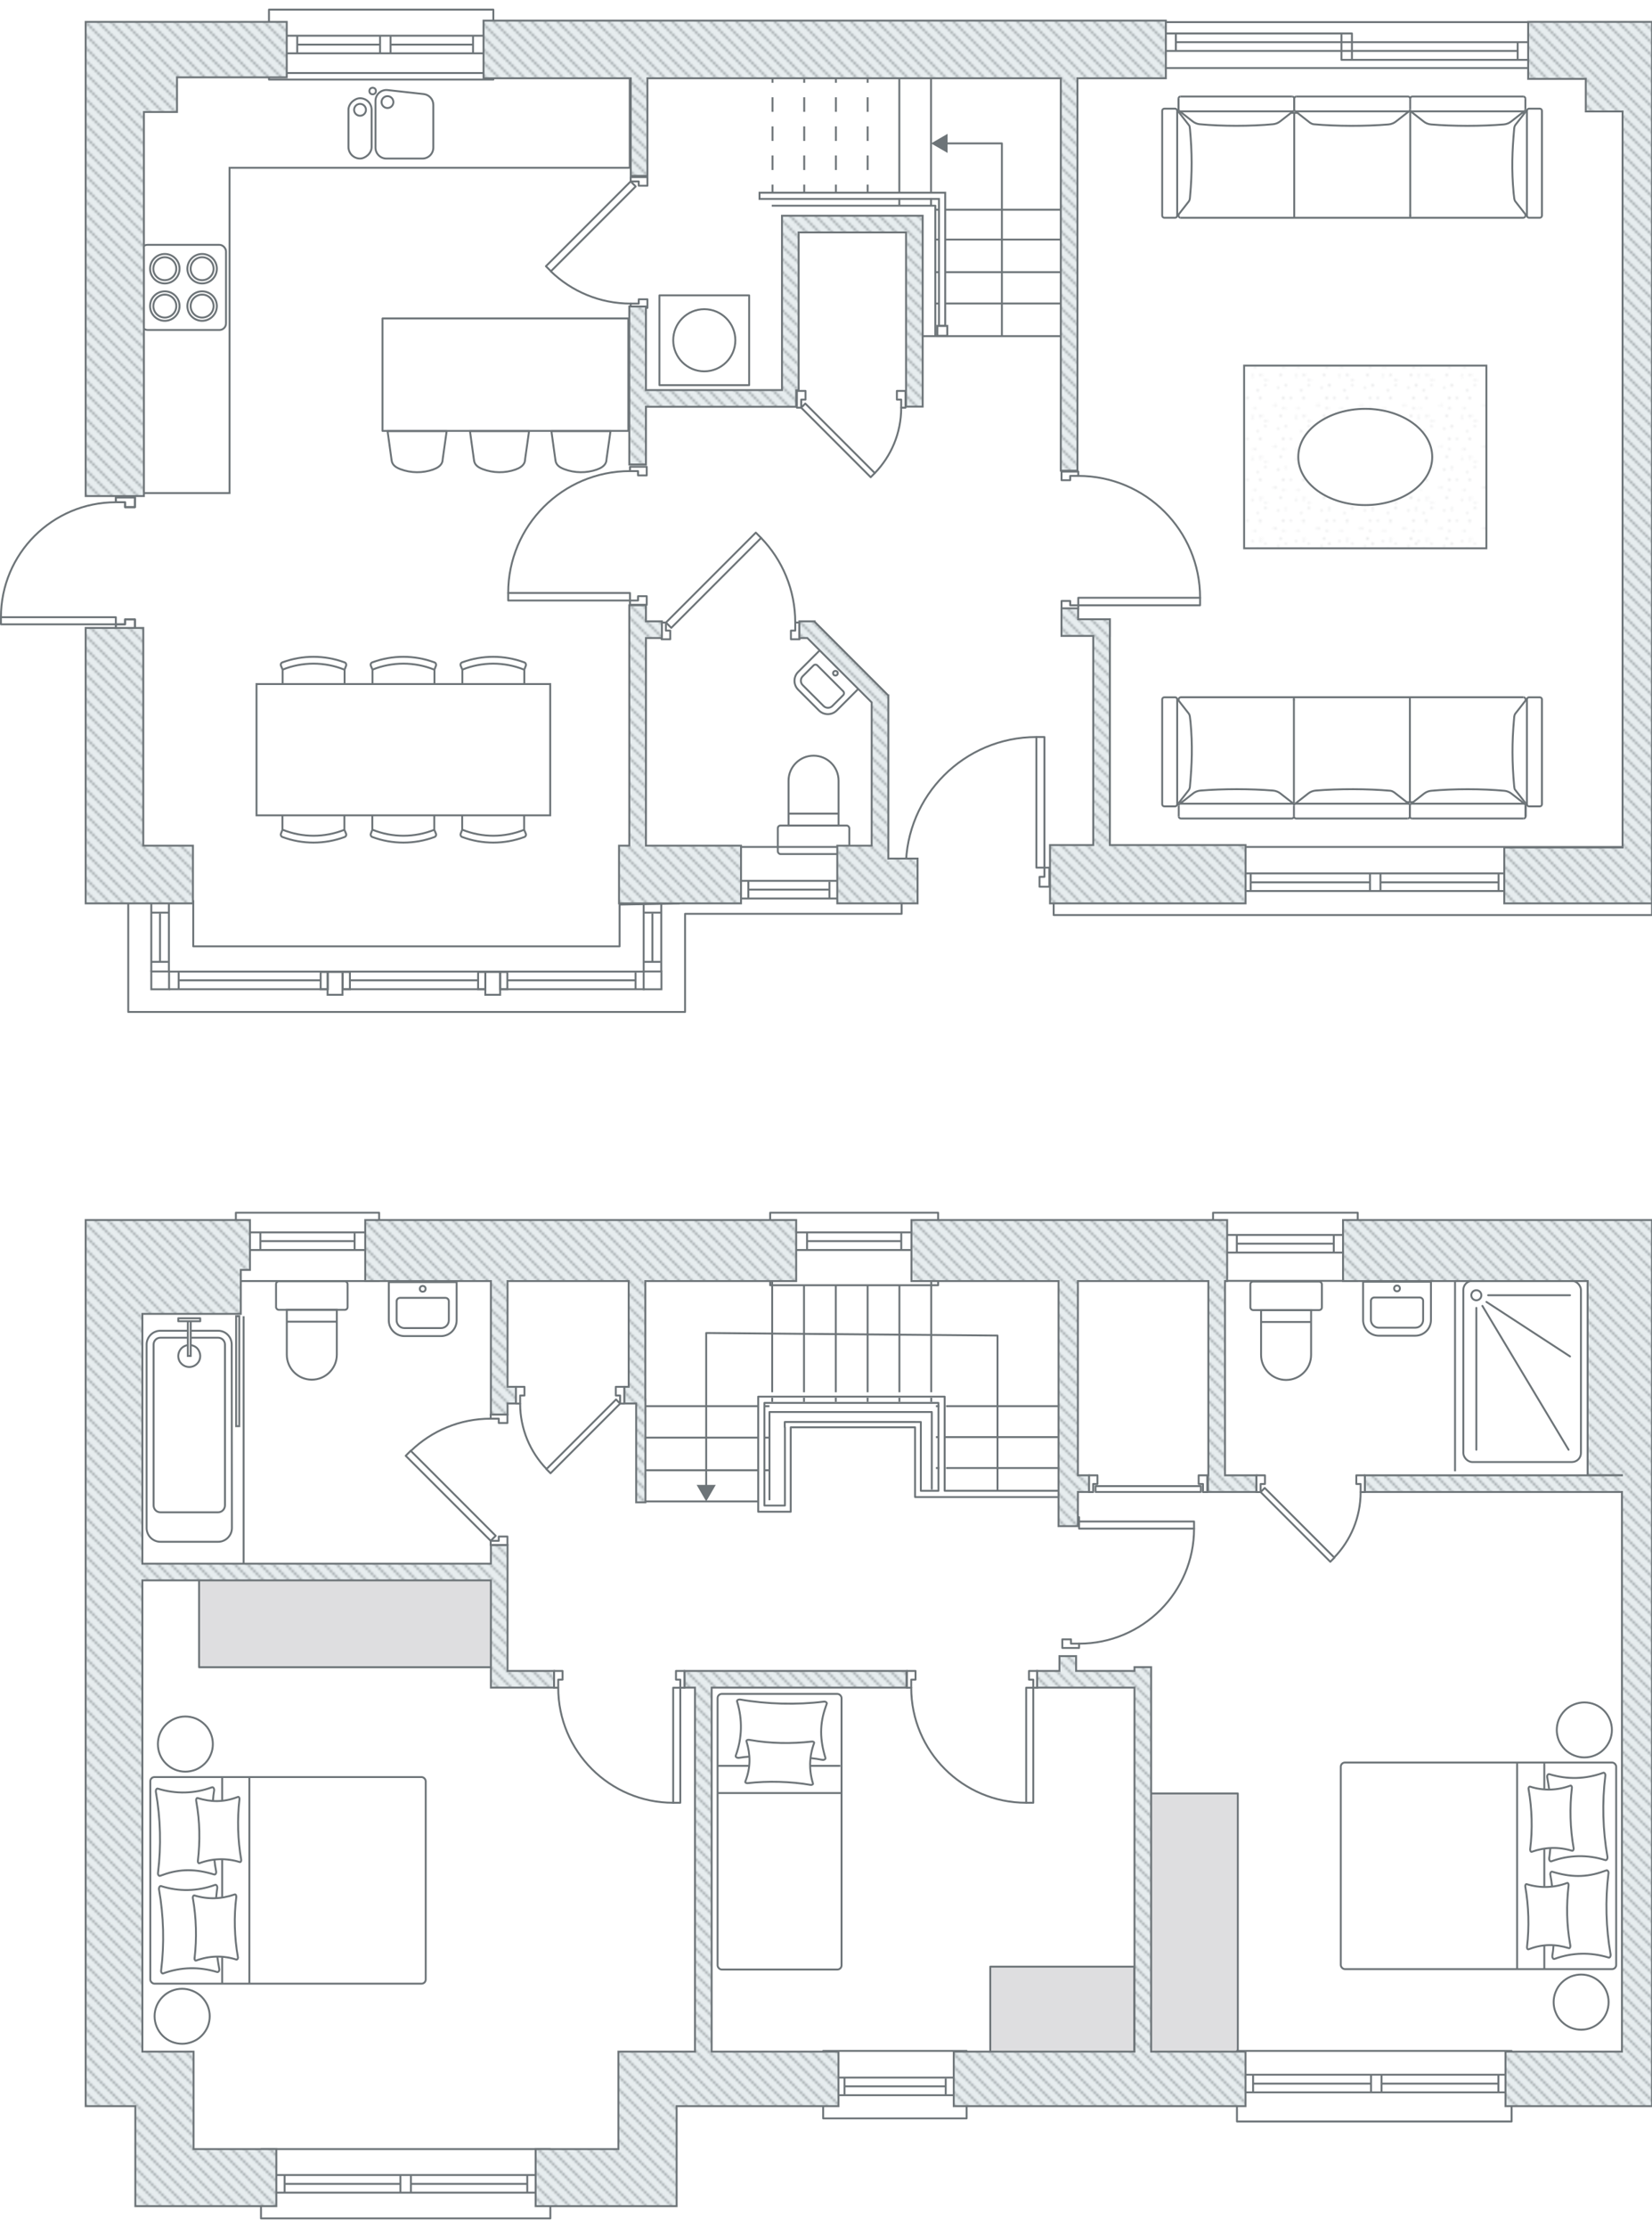 <?xml version="1.0" encoding="UTF-8"?>
<svg xmlns="http://www.w3.org/2000/svg" xmlns:xlink="http://www.w3.org/1999/xlink" viewBox="0 0 646.74 871.4">
  <defs>
    <style>.cls-1,.cls-2,.cls-3,.cls-4,.cls-5,.cls-6,.cls-7,.cls-8{fill:none;}.cls-2{stroke-linejoin:bevel;stroke-width:.45px;}.cls-2,.cls-3,.cls-9,.cls-4,.cls-5,.cls-6,.cls-7,.cls-8,.cls-10,.cls-11,.cls-12{stroke:#6d7478;}.cls-3,.cls-9,.cls-4,.cls-5,.cls-6,.cls-7,.cls-8,.cls-10,.cls-11,.cls-12{stroke-width:.75px;}.cls-3,.cls-9,.cls-4,.cls-6,.cls-8,.cls-12{stroke-linejoin:round;}.cls-3,.cls-12{stroke-linecap:round;}.cls-13{fill:#e8eef0;}.cls-14{fill:#6d7478;}.cls-9{fill:#dedee0;}.cls-5,.cls-7,.cls-10,.cls-11{stroke-miterlimit:10;}.cls-6{stroke-dasharray:0 2.78;}.cls-7{fill-rule:evenodd;}.cls-8{stroke-dasharray:0 0 5.69 5.69;}.cls-10{fill:url(#New_Pattern_Swatch_2);}.cls-11{fill:url(#New_Pattern_Swatch_5);}.cls-12{fill:#fff;}</style>
    <pattern id="New_Pattern_Swatch_5" x="0" y="0" width="77.44" height="81.51" patternTransform="translate(-16829.1 -99.82) rotate(90)" patternUnits="userSpaceOnUse" viewBox="0 0 77.44 81.51">
      <rect class="cls-1" x="0" width="77.44" height="81.51"></rect>
      <line class="cls-2" x1="12.88" y1="81.17" x2="12.98" y2="81.35"></line>
      <line class="cls-2" x1="2.16" y1="79.3" x2="2.34" y2="79.49"></line>
      <line class="cls-2" x1="14.47" y1="75.95" x2="14.65" y2="76.13"></line>
      <line class="cls-2" x1=".2" y1="76.04" x2=".29" y2="76.23"></line>
      <line class="cls-2" x1="5.52" y1="78.93" x2="5.7" y2="78.65"></line>
      <line class="cls-2" x1="12.7" y1="78.18" x2="12.79" y2="77.9"></line>
      <line class="cls-2" x1="9.34" y1="80.89" x2="9.43" y2="80.98"></line>
      <line class="cls-2" x1="12.88" y1="64.2" x2="12.98" y2="64.38"></line>
      <line class="cls-2" x1="1.13" y1="71.19" x2="1.23" y2="71.38"></line>
      <line class="cls-2" x1="5.14" y1="66.34" x2="5.24" y2="66.53"></line>
      <line class="cls-2" x1="9.43" y1="69.04" x2="9.53" y2="69.23"></line>
      <line class="cls-2" x1="2.16" y1="62.24" x2="2.34" y2="62.42"></line>
      <line class="cls-2" x1="14.47" y1="58.97" x2="14.65" y2="59.16"></line>
      <line class="cls-2" x1=".2" y1="59.07" x2=".29" y2="59.25"></line>
      <line class="cls-2" x1=".67" y1="68.39" x2=".76" y2="68.11"></line>
      <line class="cls-2" x1="5.52" y1="61.96" x2="5.7" y2="61.68"></line>
      <line class="cls-2" x1="12.42" y1="70.35" x2="12.51" y2="70.63"></line>
      <line class="cls-2" x1="5.24" y1="69.6" x2="5.42" y2="69.32"></line>
      <line class="cls-2" x1="8.03" y1="73.06" x2="8.13" y2="72.87"></line>
      <line class="cls-2" x1="12.7" y1="61.21" x2="12.79" y2="60.93"></line>
      <line class="cls-2" x1="9.34" y1="63.82" x2="9.43" y2="64.01"></line>
      <line class="cls-2" x1="12.88" y1="47.22" x2="12.98" y2="47.41"></line>
      <line class="cls-2" x1="1.13" y1="54.12" x2="1.23" y2="54.31"></line>
      <line class="cls-2" x1="5.14" y1="49.37" x2="5.24" y2="49.55"></line>
      <line class="cls-2" x1="9.43" y1="51.98" x2="9.53" y2="52.16"></line>
      <line class="cls-2" x1="2.16" y1="45.26" x2="2.34" y2="45.45"></line>
      <line class="cls-2" x1="14.47" y1="42" x2="14.65" y2="42.18"></line>
      <line class="cls-2" x1=".2" y1="42.09" x2=".29" y2="42.28"></line>
      <line class="cls-2" x1=".67" y1="51.32" x2=".76" y2="51.14"></line>
      <line class="cls-2" x1="5.52" y1="44.98" x2="5.7" y2="44.7"></line>
      <line class="cls-2" x1="12.42" y1="53.38" x2="12.51" y2="53.66"></line>
      <line class="cls-2" x1="5.24" y1="52.63" x2="5.42" y2="52.35"></line>
      <line class="cls-2" x1="8.03" y1="56.08" x2="8.13" y2="55.8"></line>
      <line class="cls-2" x1="12.7" y1="44.24" x2="12.79" y2="43.96"></line>
      <line class="cls-2" x1="9.34" y1="46.85" x2="9.43" y2="47.03"></line>
      <line class="cls-2" x1="12.88" y1="30.25" x2="12.98" y2="30.43"></line>
      <line class="cls-2" x1="1.13" y1="37.15" x2="1.23" y2="37.34"></line>
      <line class="cls-2" x1="5.14" y1="32.39" x2="5.24" y2="32.58"></line>
      <line class="cls-2" x1="9.43" y1="35" x2="9.53" y2="35.19"></line>
      <line class="cls-2" x1="2.16" y1="28.29" x2="2.34" y2="28.48"></line>
      <line class="cls-2" x1="14.47" y1="25.03" x2="14.65" y2="25.21"></line>
      <line class="cls-2" x1=".2" y1="25.12" x2=".29" y2="25.3"></line>
      <line class="cls-2" x1=".67" y1="34.35" x2=".76" y2="34.07"></line>
      <line class="cls-2" x1="5.52" y1="27.92" x2="5.7" y2="27.64"></line>
      <line class="cls-2" x1="12.42" y1="36.4" x2="12.51" y2="36.68"></line>
      <line class="cls-2" x1="5.24" y1="35.66" x2="5.42" y2="35.38"></line>
      <line class="cls-2" x1="8.03" y1="39.11" x2="8.13" y2="38.83"></line>
      <line class="cls-2" x1="12.7" y1="27.26" x2="12.79" y2="26.98"></line>
      <line class="cls-2" x1="9.34" y1="29.87" x2="9.43" y2="30.06"></line>
      <line class="cls-2" x1="12.88" y1="13.18" x2="12.98" y2="13.37"></line>
      <line class="cls-2" x1="1.13" y1="20.18" x2="1.23" y2="20.36"></line>
      <line class="cls-2" x1="5.14" y1="15.33" x2="5.24" y2="15.51"></line>
      <line class="cls-2" x1="9.43" y1="18.03" x2="9.53" y2="18.22"></line>
      <line class="cls-2" x1="2.16" y1="11.32" x2="2.34" y2="11.5"></line>
      <line class="cls-2" x1="14.47" y1="8.05" x2="14.65" y2="8.24"></line>
      <line class="cls-2" x1=".2" y1="8.14" x2=".29" y2="8.33"></line>
      <line class="cls-2" x1=".67" y1="17.38" x2=".76" y2="17.1"></line>
      <line class="cls-2" x1="5.52" y1="10.94" x2="5.7" y2="10.66"></line>
      <line class="cls-2" x1="12.42" y1="19.43" x2="12.51" y2="19.71"></line>
      <line class="cls-2" x1="5.24" y1="18.59" x2="5.42" y2="18.4"></line>
      <line class="cls-2" x1="8.03" y1="22.13" x2="8.13" y2="21.85"></line>
      <line class="cls-2" x1="12.7" y1="10.29" x2="12.79" y2="10.01"></line>
      <line class="cls-2" x1="9.34" y1="12.9" x2="9.43" y2="13.09"></line>
      <line class="cls-2" x1="1.13" y1="3.2" x2="1.23" y2="3.39"></line>
      <line class="cls-2" x1="9.43" y1="1.06" x2="9.53" y2="1.24"></line>
      <line class="cls-2" x1=".67" y1=".4" x2=".76" y2=".12"></line>
      <line class="cls-2" x1="12.42" y1="2.36" x2="12.51" y2="2.64"></line>
      <line class="cls-2" x1="5.24" y1="1.62" x2="5.42" y2="1.34"></line>
      <line class="cls-2" x1="8.03" y1="5.16" x2="8.13" y2="4.88"></line>
      <line class="cls-2" x1="28.92" y1="81.17" x2="29.11" y2="81.35"></line>
      <line class="cls-2" x1="18.2" y1="79.3" x2="18.39" y2="79.49"></line>
      <line class="cls-2" x1="30.51" y1="75.95" x2="30.7" y2="76.13"></line>
      <line class="cls-2" x1="16.24" y1="76.04" x2="16.33" y2="76.23"></line>
      <line class="cls-2" x1="21.65" y1="78.93" x2="21.74" y2="78.65"></line>
      <line class="cls-2" x1="28.74" y1="78.18" x2="28.92" y2="77.9"></line>
      <line class="cls-2" x1="25.38" y1="80.89" x2="25.47" y2="80.98"></line>
      <line class="cls-2" x1="28.92" y1="64.2" x2="29.11" y2="64.38"></line>
      <line class="cls-2" x1="17.17" y1="71.19" x2="17.27" y2="71.38"></line>
      <line class="cls-2" x1="21.18" y1="66.34" x2="21.37" y2="66.53"></line>
      <line class="cls-2" x1="25.47" y1="69.04" x2="25.66" y2="69.23"></line>
      <line class="cls-2" x1="18.2" y1="62.24" x2="18.39" y2="62.42"></line>
      <line class="cls-2" x1="30.51" y1="58.97" x2="30.7" y2="59.16"></line>
      <line class="cls-2" x1="16.24" y1="59.07" x2="16.33" y2="59.25"></line>
      <line class="cls-2" x1="16.71" y1="68.39" x2="16.89" y2="68.11"></line>
      <line class="cls-2" x1="21.65" y1="61.96" x2="21.74" y2="61.68"></line>
      <line class="cls-2" x1="28.46" y1="70.35" x2="28.55" y2="70.63"></line>
      <line class="cls-2" x1="21.28" y1="69.6" x2="21.46" y2="69.32"></line>
      <line class="cls-2" x1="24.08" y1="73.06" x2="24.17" y2="72.87"></line>
      <line class="cls-2" x1="28.74" y1="61.21" x2="28.92" y2="60.93"></line>
      <line class="cls-2" x1="25.38" y1="63.82" x2="25.47" y2="64.01"></line>
      <line class="cls-2" x1="28.92" y1="47.22" x2="29.11" y2="47.41"></line>
      <line class="cls-2" x1="17.17" y1="54.12" x2="17.27" y2="54.31"></line>
      <line class="cls-2" x1="21.18" y1="49.37" x2="21.37" y2="49.55"></line>
      <line class="cls-2" x1="25.47" y1="51.98" x2="25.66" y2="52.16"></line>
      <line class="cls-2" x1="18.2" y1="45.26" x2="18.39" y2="45.45"></line>
      <line class="cls-2" x1="30.51" y1="42" x2="30.7" y2="42.18"></line>
      <line class="cls-2" x1="16.24" y1="42.09" x2="16.33" y2="42.28"></line>
      <line class="cls-2" x1="16.71" y1="51.32" x2="16.89" y2="51.14"></line>
      <line class="cls-2" x1="21.65" y1="44.98" x2="21.74" y2="44.7"></line>
      <line class="cls-2" x1="28.46" y1="53.38" x2="28.55" y2="53.66"></line>
      <line class="cls-2" x1="21.28" y1="52.63" x2="21.46" y2="52.35"></line>
      <line class="cls-2" x1="24.08" y1="56.08" x2="24.17" y2="55.8"></line>
      <line class="cls-2" x1="28.74" y1="44.24" x2="28.92" y2="43.96"></line>
      <line class="cls-2" x1="25.38" y1="46.85" x2="25.47" y2="47.03"></line>
      <line class="cls-2" x1="28.92" y1="30.25" x2="29.11" y2="30.43"></line>
      <line class="cls-2" x1="17.17" y1="37.15" x2="17.27" y2="37.34"></line>
      <line class="cls-2" x1="21.18" y1="32.39" x2="21.37" y2="32.58"></line>
      <line class="cls-2" x1="25.47" y1="35" x2="25.66" y2="35.19"></line>
      <line class="cls-2" x1="18.2" y1="28.29" x2="18.39" y2="28.48"></line>
      <line class="cls-2" x1="30.51" y1="25.03" x2="30.7" y2="25.21"></line>
      <line class="cls-2" x1="16.24" y1="25.12" x2="16.33" y2="25.3"></line>
      <line class="cls-2" x1="16.71" y1="34.35" x2="16.89" y2="34.07"></line>
      <line class="cls-2" x1="21.65" y1="27.92" x2="21.74" y2="27.64"></line>
      <line class="cls-2" x1="28.46" y1="36.4" x2="28.55" y2="36.68"></line>
      <line class="cls-2" x1="21.28" y1="35.66" x2="21.46" y2="35.38"></line>
      <line class="cls-2" x1="24.08" y1="39.11" x2="24.17" y2="38.83"></line>
      <line class="cls-2" x1="28.74" y1="27.26" x2="28.92" y2="26.98"></line>
      <line class="cls-2" x1="25.38" y1="29.87" x2="25.47" y2="30.06"></line>
      <line class="cls-2" x1="28.92" y1="13.18" x2="29.11" y2="13.37"></line>
      <line class="cls-2" x1="17.17" y1="20.18" x2="17.27" y2="20.36"></line>
      <line class="cls-2" x1="21.18" y1="15.33" x2="21.37" y2="15.51"></line>
      <line class="cls-2" x1="25.47" y1="18.03" x2="25.66" y2="18.22"></line>
      <line class="cls-2" x1="18.2" y1="11.32" x2="18.39" y2="11.5"></line>
      <line class="cls-2" x1="30.51" y1="8.05" x2="30.7" y2="8.24"></line>
      <line class="cls-2" x1="16.24" y1="8.14" x2="16.33" y2="8.33"></line>
      <line class="cls-2" x1="16.71" y1="17.38" x2="16.89" y2="17.1"></line>
      <line class="cls-2" x1="21.65" y1="10.94" x2="21.74" y2="10.66"></line>
      <line class="cls-2" x1="28.46" y1="19.43" x2="28.55" y2="19.71"></line>
      <line class="cls-2" x1="21.28" y1="18.59" x2="21.46" y2="18.4"></line>
      <line class="cls-2" x1="24.08" y1="22.13" x2="24.17" y2="21.85"></line>
      <line class="cls-2" x1="28.74" y1="10.29" x2="28.92" y2="10.01"></line>
      <line class="cls-2" x1="25.38" y1="12.9" x2="25.47" y2="13.09"></line>
      <line class="cls-2" x1="17.17" y1="3.2" x2="17.27" y2="3.39"></line>
      <line class="cls-2" x1="25.47" y1="1.06" x2="25.66" y2="1.24"></line>
      <line class="cls-2" x1="16.71" y1=".4" x2="16.89" y2=".12"></line>
      <line class="cls-2" x1="28.46" y1="2.36" x2="28.55" y2="2.64"></line>
      <line class="cls-2" x1="21.28" y1="1.62" x2="21.46" y2="1.34"></line>
      <line class="cls-2" x1="24.08" y1="5.16" x2="24.17" y2="4.88"></line>
      <line class="cls-2" x1="45.06" y1="81.17" x2="45.15" y2="81.35"></line>
      <line class="cls-2" x1="34.33" y1="79.3" x2="34.43" y2="79.49"></line>
      <line class="cls-2" x1="46.64" y1="75.95" x2="46.74" y2="76.13"></line>
      <line class="cls-2" x1="32.28" y1="76.04" x2="32.38" y2="76.23"></line>
      <line class="cls-2" x1="37.69" y1="78.93" x2="37.79" y2="78.65"></line>
      <line class="cls-2" x1="44.87" y1="78.18" x2="44.97" y2="77.9"></line>
      <line class="cls-2" x1="41.42" y1="80.89" x2="41.61" y2="80.98"></line>
      <line class="cls-2" x1="45.06" y1="64.2" x2="45.15" y2="64.38"></line>
      <line class="cls-2" x1="33.21" y1="71.19" x2="33.31" y2="71.38"></line>
      <line class="cls-2" x1="37.32" y1="66.34" x2="37.41" y2="66.53"></line>
      <line class="cls-2" x1="41.61" y1="69.04" x2="41.7" y2="69.23"></line>
      <line class="cls-2" x1="34.33" y1="62.24" x2="34.43" y2="62.42"></line>
      <line class="cls-2" x1="46.64" y1="58.97" x2="46.74" y2="59.16"></line>
      <line class="cls-2" x1="32.28" y1="59.07" x2="32.38" y2="59.25"></line>
      <line class="cls-2" x1="32.75" y1="68.39" x2="32.93" y2="68.11"></line>
      <line class="cls-2" x1="37.69" y1="61.96" x2="37.79" y2="61.68"></line>
      <line class="cls-2" x1="44.59" y1="70.35" x2="44.59" y2="70.63"></line>
      <line class="cls-2" x1="37.41" y1="69.6" x2="37.51" y2="69.32"></line>
      <line class="cls-2" x1="40.12" y1="73.06" x2="40.21" y2="72.87"></line>
      <line class="cls-2" x1="44.87" y1="61.21" x2="44.97" y2="60.93"></line>
      <line class="cls-2" x1="41.42" y1="63.82" x2="41.61" y2="64.01"></line>
      <line class="cls-2" x1="45.06" y1="47.22" x2="45.15" y2="47.41"></line>
      <line class="cls-2" x1="33.21" y1="54.12" x2="33.31" y2="54.31"></line>
      <line class="cls-2" x1="37.32" y1="49.37" x2="37.41" y2="49.55"></line>
      <line class="cls-2" x1="41.61" y1="51.98" x2="41.7" y2="52.16"></line>
      <line class="cls-2" x1="34.33" y1="45.26" x2="34.43" y2="45.45"></line>
      <line class="cls-2" x1="46.64" y1="42" x2="46.74" y2="42.18"></line>
      <line class="cls-2" x1="32.28" y1="42.09" x2="32.38" y2="42.28"></line>
      <line class="cls-2" x1="32.75" y1="51.32" x2="32.93" y2="51.14"></line>
      <line class="cls-2" x1="37.69" y1="44.98" x2="37.79" y2="44.7"></line>
      <line class="cls-2" x1="44.59" y1="53.38" x2="44.59" y2="53.66"></line>
      <line class="cls-2" x1="37.41" y1="52.63" x2="37.51" y2="52.35"></line>
      <line class="cls-2" x1="40.12" y1="56.08" x2="40.21" y2="55.8"></line>
      <line class="cls-2" x1="44.87" y1="44.24" x2="44.97" y2="43.96"></line>
      <line class="cls-2" x1="41.42" y1="46.85" x2="41.61" y2="47.03"></line>
      <line class="cls-2" x1="45.06" y1="30.25" x2="45.15" y2="30.43"></line>
      <line class="cls-2" x1="33.21" y1="37.15" x2="33.31" y2="37.34"></line>
      <line class="cls-2" x1="37.32" y1="32.39" x2="37.41" y2="32.58"></line>
      <line class="cls-2" x1="41.61" y1="35" x2="41.7" y2="35.19"></line>
      <line class="cls-2" x1="34.33" y1="28.29" x2="34.43" y2="28.48"></line>
      <line class="cls-2" x1="46.64" y1="25.03" x2="46.74" y2="25.21"></line>
      <line class="cls-2" x1="32.28" y1="25.12" x2="32.38" y2="25.3"></line>
      <line class="cls-2" x1="32.75" y1="34.35" x2="32.93" y2="34.07"></line>
      <line class="cls-2" x1="37.69" y1="27.92" x2="37.79" y2="27.64"></line>
      <line class="cls-2" x1="44.59" y1="36.4" x2="44.59" y2="36.68"></line>
      <line class="cls-2" x1="37.41" y1="35.66" x2="37.51" y2="35.38"></line>
      <line class="cls-2" x1="40.12" y1="39.11" x2="40.21" y2="38.83"></line>
      <line class="cls-2" x1="44.87" y1="27.26" x2="44.97" y2="26.98"></line>
      <line class="cls-2" x1="41.42" y1="29.87" x2="41.61" y2="30.06"></line>
      <line class="cls-2" x1="45.06" y1="13.18" x2="45.15" y2="13.37"></line>
      <line class="cls-2" x1="33.21" y1="20.18" x2="33.31" y2="20.36"></line>
      <line class="cls-2" x1="37.32" y1="15.33" x2="37.41" y2="15.51"></line>
      <line class="cls-2" x1="41.61" y1="18.03" x2="41.7" y2="18.22"></line>
      <line class="cls-2" x1="34.33" y1="11.32" x2="34.43" y2="11.5"></line>
      <line class="cls-2" x1="46.64" y1="8.05" x2="46.74" y2="8.24"></line>
      <line class="cls-2" x1="32.28" y1="8.14" x2="32.38" y2="8.33"></line>
      <line class="cls-2" x1="32.75" y1="17.38" x2="32.93" y2="17.1"></line>
      <line class="cls-2" x1="37.69" y1="10.94" x2="37.79" y2="10.66"></line>
      <line class="cls-2" x1="44.59" y1="19.43" x2="44.59" y2="19.71"></line>
      <line class="cls-2" x1="37.41" y1="18.59" x2="37.51" y2="18.4"></line>
      <line class="cls-2" x1="40.12" y1="22.13" x2="40.21" y2="21.85"></line>
      <line class="cls-2" x1="44.87" y1="10.29" x2="44.97" y2="10.01"></line>
      <line class="cls-2" x1="41.42" y1="12.9" x2="41.61" y2="13.09"></line>
      <line class="cls-2" x1="33.21" y1="3.2" x2="33.31" y2="3.39"></line>
      <line class="cls-2" x1="41.61" y1="1.06" x2="41.7" y2="1.24"></line>
      <line class="cls-2" x1="32.75" y1=".4" x2="32.93" y2=".12"></line>
      <line class="cls-2" x1="44.59" y1="2.36" x2="44.59" y2="2.64"></line>
      <line class="cls-2" x1="37.41" y1="1.62" x2="37.51" y2="1.34"></line>
      <line class="cls-2" x1="40.12" y1="5.16" x2="40.21" y2="4.88"></line>
      <line class="cls-2" x1="61.1" y1="81.17" x2="61.19" y2="81.35"></line>
      <line class="cls-2" x1="50.37" y1="79.3" x2="50.47" y2="79.49"></line>
      <line class="cls-2" x1="62.69" y1="75.95" x2="62.78" y2="76.13"></line>
      <line class="cls-2" x1="48.32" y1="76.04" x2="48.42" y2="76.23"></line>
      <line class="cls-2" x1="53.73" y1="78.93" x2="53.83" y2="78.65"></line>
      <line class="cls-2" x1="60.91" y1="78.18" x2="61.01" y2="77.9"></line>
      <line class="cls-2" x1="57.56" y1="80.89" x2="57.65" y2="80.98"></line>
      <line class="cls-2" x1="61.1" y1="64.2" x2="61.19" y2="64.38"></line>
      <line class="cls-2" x1="49.26" y1="71.19" x2="49.44" y2="71.38"></line>
      <line class="cls-2" x1="53.36" y1="66.34" x2="53.45" y2="66.53"></line>
      <line class="cls-2" x1="57.65" y1="69.04" x2="57.74" y2="69.23"></line>
      <line class="cls-2" x1="50.37" y1="62.24" x2="50.47" y2="62.42"></line>
      <line class="cls-2" x1="62.69" y1="58.97" x2="62.78" y2="59.16"></line>
      <line class="cls-2" x1="48.32" y1="59.07" x2="48.42" y2="59.25"></line>
      <line class="cls-2" x1="48.88" y1="68.39" x2="48.98" y2="68.11"></line>
      <line class="cls-2" x1="53.73" y1="61.96" x2="53.83" y2="61.68"></line>
      <line class="cls-2" x1="60.63" y1="70.35" x2="60.63" y2="70.63"></line>
      <line class="cls-2" x1="53.45" y1="69.6" x2="53.55" y2="69.32"></line>
      <line class="cls-2" x1="56.16" y1="73.06" x2="56.34" y2="72.87"></line>
      <line class="cls-2" x1="60.91" y1="61.21" x2="61.01" y2="60.93"></line>
      <line class="cls-2" x1="57.56" y1="63.82" x2="57.65" y2="64.01"></line>
      <line class="cls-2" x1="61.1" y1="47.22" x2="61.19" y2="47.41"></line>
      <line class="cls-2" x1="49.26" y1="54.12" x2="49.44" y2="54.31"></line>
      <line class="cls-2" x1="53.36" y1="49.37" x2="53.45" y2="49.55"></line>
      <line class="cls-2" x1="57.65" y1="51.98" x2="57.74" y2="52.16"></line>
      <line class="cls-2" x1="50.37" y1="45.26" x2="50.47" y2="45.45"></line>
      <line class="cls-2" x1="62.69" y1="42" x2="62.78" y2="42.18"></line>
      <line class="cls-2" x1="48.32" y1="42.09" x2="48.42" y2="42.28"></line>
      <line class="cls-2" x1="48.88" y1="51.32" x2="48.98" y2="51.14"></line>
      <line class="cls-2" x1="53.73" y1="44.98" x2="53.83" y2="44.7"></line>
      <line class="cls-2" x1="60.63" y1="53.38" x2="60.63" y2="53.66"></line>
      <line class="cls-2" x1="53.45" y1="52.63" x2="53.55" y2="52.35"></line>
      <line class="cls-2" x1="56.16" y1="56.08" x2="56.34" y2="55.8"></line>
      <line class="cls-2" x1="60.91" y1="44.24" x2="61.01" y2="43.96"></line>
      <line class="cls-2" x1="57.56" y1="46.85" x2="57.65" y2="47.03"></line>
      <line class="cls-2" x1="61.1" y1="30.25" x2="61.19" y2="30.43"></line>
      <line class="cls-2" x1="49.26" y1="37.15" x2="49.44" y2="37.34"></line>
      <line class="cls-2" x1="53.36" y1="32.39" x2="53.45" y2="32.58"></line>
      <line class="cls-2" x1="57.65" y1="35" x2="57.74" y2="35.19"></line>
      <line class="cls-2" x1="50.37" y1="28.29" x2="50.47" y2="28.48"></line>
      <line class="cls-2" x1="62.69" y1="25.03" x2="62.78" y2="25.21"></line>
      <line class="cls-2" x1="48.32" y1="25.12" x2="48.42" y2="25.3"></line>
      <line class="cls-2" x1="48.88" y1="34.35" x2="48.98" y2="34.07"></line>
      <line class="cls-2" x1="53.73" y1="27.92" x2="53.83" y2="27.64"></line>
      <line class="cls-2" x1="60.63" y1="36.4" x2="60.63" y2="36.68"></line>
      <line class="cls-2" x1="53.45" y1="35.66" x2="53.55" y2="35.38"></line>
      <line class="cls-2" x1="56.16" y1="39.11" x2="56.34" y2="38.83"></line>
      <line class="cls-2" x1="60.91" y1="27.26" x2="61.01" y2="26.98"></line>
      <line class="cls-2" x1="57.56" y1="29.87" x2="57.65" y2="30.06"></line>
      <line class="cls-2" x1="61.1" y1="13.18" x2="61.19" y2="13.37"></line>
      <line class="cls-2" x1="49.26" y1="20.18" x2="49.44" y2="20.36"></line>
      <line class="cls-2" x1="53.36" y1="15.33" x2="53.45" y2="15.51"></line>
      <line class="cls-2" x1="57.65" y1="18.03" x2="57.74" y2="18.22"></line>
      <line class="cls-2" x1="50.37" y1="11.32" x2="50.47" y2="11.5"></line>
      <line class="cls-2" x1="62.69" y1="8.05" x2="62.78" y2="8.24"></line>
      <line class="cls-2" x1="48.32" y1="8.14" x2="48.42" y2="8.33"></line>
      <line class="cls-2" x1="48.88" y1="17.38" x2="48.98" y2="17.1"></line>
      <line class="cls-2" x1="53.73" y1="10.94" x2="53.83" y2="10.66"></line>
      <line class="cls-2" x1="60.63" y1="19.43" x2="60.63" y2="19.71"></line>
      <line class="cls-2" x1="53.45" y1="18.59" x2="53.55" y2="18.4"></line>
      <line class="cls-2" x1="56.16" y1="22.13" x2="56.34" y2="21.85"></line>
      <line class="cls-2" x1="60.91" y1="10.29" x2="61.01" y2="10.01"></line>
      <line class="cls-2" x1="57.56" y1="12.9" x2="57.65" y2="13.09"></line>
      <line class="cls-2" x1="49.26" y1="3.2" x2="49.44" y2="3.39"></line>
      <line class="cls-2" x1="57.65" y1="1.06" x2="57.74" y2="1.24"></line>
      <line class="cls-2" x1="48.88" y1=".4" x2="48.98" y2=".12"></line>
      <line class="cls-2" x1="60.63" y1="2.36" x2="60.63" y2="2.64"></line>
      <line class="cls-2" x1="53.45" y1="1.62" x2="53.55" y2="1.34"></line>
      <line class="cls-2" x1="56.16" y1="5.16" x2="56.34" y2="4.88"></line>
      <line class="cls-2" x1="77.14" y1="81.17" x2="77.24" y2="81.35"></line>
      <line class="cls-2" x1="66.42" y1="79.3" x2="66.51" y2="79.49"></line>
      <line class="cls-2" x1="64.36" y1="76.04" x2="64.55" y2="76.23"></line>
      <line class="cls-2" x1="69.77" y1="78.93" x2="69.96" y2="78.65"></line>
      <line class="cls-2" x1="76.95" y1="78.18" x2="77.05" y2="77.9"></line>
      <line class="cls-2" x1="73.6" y1="80.89" x2="73.69" y2="80.98"></line>
      <line class="cls-2" x1="77.14" y1="64.2" x2="77.24" y2="64.38"></line>
      <line class="cls-2" x1="65.39" y1="71.19" x2="65.48" y2="71.38"></line>
      <line class="cls-2" x1="69.4" y1="66.34" x2="69.49" y2="66.53"></line>
      <line class="cls-2" x1="73.69" y1="69.04" x2="73.78" y2="69.23"></line>
      <line class="cls-2" x1="66.42" y1="62.24" x2="66.51" y2="62.42"></line>
      <line class="cls-2" x1="64.36" y1="59.07" x2="64.55" y2="59.25"></line>
      <line class="cls-2" x1="64.92" y1="68.39" x2="65.02" y2="68.11"></line>
      <line class="cls-2" x1="69.77" y1="61.96" x2="69.96" y2="61.68"></line>
      <line class="cls-2" x1="76.67" y1="70.35" x2="76.67" y2="70.63"></line>
      <line class="cls-2" x1="69.49" y1="69.6" x2="69.59" y2="69.32"></line>
      <line class="cls-2" x1="72.2" y1="73.06" x2="72.38" y2="72.87"></line>
      <line class="cls-2" x1="76.95" y1="61.21" x2="77.05" y2="60.93"></line>
      <line class="cls-2" x1="73.6" y1="63.82" x2="73.69" y2="64.01"></line>
      <line class="cls-2" x1="77.14" y1="47.22" x2="77.24" y2="47.41"></line>
      <line class="cls-2" x1="65.39" y1="54.12" x2="65.48" y2="54.31"></line>
      <line class="cls-2" x1="69.4" y1="49.37" x2="69.49" y2="49.55"></line>
      <line class="cls-2" x1="73.69" y1="51.98" x2="73.78" y2="52.16"></line>
      <line class="cls-2" x1="66.42" y1="45.26" x2="66.51" y2="45.45"></line>
      <line class="cls-2" x1="64.36" y1="42.09" x2="64.55" y2="42.28"></line>
      <line class="cls-2" x1="64.92" y1="51.32" x2="65.02" y2="51.14"></line>
      <line class="cls-2" x1="69.77" y1="44.98" x2="69.96" y2="44.7"></line>
      <line class="cls-2" x1="76.67" y1="53.38" x2="76.67" y2="53.66"></line>
      <line class="cls-2" x1="69.49" y1="52.63" x2="69.59" y2="52.35"></line>
      <line class="cls-2" x1="72.2" y1="56.08" x2="72.38" y2="55.8"></line>
      <line class="cls-2" x1="76.95" y1="44.24" x2="77.05" y2="43.96"></line>
      <line class="cls-2" x1="73.6" y1="46.85" x2="73.69" y2="47.03"></line>
      <line class="cls-2" x1="77.14" y1="30.25" x2="77.24" y2="30.43"></line>
      <line class="cls-2" x1="65.39" y1="37.15" x2="65.48" y2="37.34"></line>
      <line class="cls-2" x1="69.4" y1="32.39" x2="69.49" y2="32.58"></line>
      <line class="cls-2" x1="73.69" y1="35" x2="73.78" y2="35.19"></line>
      <line class="cls-2" x1="66.42" y1="28.29" x2="66.51" y2="28.48"></line>
      <line class="cls-2" x1="64.36" y1="25.12" x2="64.55" y2="25.3"></line>
      <line class="cls-2" x1="64.92" y1="34.35" x2="65.02" y2="34.07"></line>
      <line class="cls-2" x1="69.77" y1="27.92" x2="69.96" y2="27.64"></line>
      <line class="cls-2" x1="76.67" y1="36.4" x2="76.67" y2="36.68"></line>
      <line class="cls-2" x1="69.49" y1="35.66" x2="69.59" y2="35.38"></line>
      <line class="cls-2" x1="72.2" y1="39.11" x2="72.38" y2="38.83"></line>
      <line class="cls-2" x1="76.95" y1="27.26" x2="77.05" y2="26.98"></line>
      <line class="cls-2" x1="73.6" y1="29.87" x2="73.69" y2="30.06"></line>
      <line class="cls-2" x1="77.14" y1="13.18" x2="77.24" y2="13.37"></line>
      <line class="cls-2" x1="65.39" y1="20.18" x2="65.48" y2="20.36"></line>
      <line class="cls-2" x1="69.4" y1="15.33" x2="69.49" y2="15.51"></line>
      <line class="cls-2" x1="73.69" y1="18.03" x2="73.78" y2="18.22"></line>
      <line class="cls-2" x1="66.42" y1="11.32" x2="66.51" y2="11.5"></line>
      <line class="cls-2" x1="64.36" y1="8.14" x2="64.55" y2="8.33"></line>
      <line class="cls-2" x1="64.92" y1="17.38" x2="65.02" y2="17.1"></line>
      <line class="cls-2" x1="69.77" y1="10.94" x2="69.96" y2="10.66"></line>
      <line class="cls-2" x1="76.67" y1="19.43" x2="76.67" y2="19.71"></line>
      <line class="cls-2" x1="69.49" y1="18.59" x2="69.59" y2="18.4"></line>
      <line class="cls-2" x1="72.2" y1="22.13" x2="72.38" y2="21.85"></line>
      <line class="cls-2" x1="76.95" y1="10.29" x2="77.05" y2="10.01"></line>
      <line class="cls-2" x1="73.6" y1="12.9" x2="73.69" y2="13.09"></line>
      <line class="cls-2" x1="65.39" y1="3.2" x2="65.48" y2="3.39"></line>
      <line class="cls-2" x1="73.69" y1="1.06" x2="73.78" y2="1.24"></line>
      <line class="cls-2" x1="64.92" y1=".4" x2="65.02" y2=".12"></line>
      <line class="cls-2" x1="76.67" y1="2.36" x2="76.67" y2="2.64"></line>
      <line class="cls-2" x1="69.49" y1="1.62" x2="69.59" y2="1.34"></line>
      <line class="cls-2" x1="72.2" y1="5.16" x2="72.38" y2="4.88"></line>
    </pattern>
    <pattern id="New_Pattern_Swatch_2" x="0" y="0" width="5" height="5" patternTransform="translate(-387.93 2042.2)" patternUnits="userSpaceOnUse" viewBox="0 0 5 5">
      <rect class="cls-1" width="5" height="5"></rect>
      <rect class="cls-13" x="0" y="0" width="5" height="5"></rect>
      <polygon class="cls-14" points=".28 5 0 4.72 0 5 .28 5"></polygon>
      <polygon class="cls-14" points="5 4.72 .28 0 0 0 0 .28 4.72 5 5 5 5 4.72"></polygon>
      <polygon class="cls-14" points="4.72 0 5 .28 5 0 4.72 0"></polygon>
    </pattern>
  </defs>
  <g id="Wardrobe">
    <rect class="cls-9" x="450.33" y="701.67" width="34.26" height="102.89" transform="translate(934.92 1506.23) rotate(-180)"></rect>
    <rect class="cls-9" x="119.25" y="576.71" width="34.26" height="116.88" transform="translate(-498.78 771.53) rotate(-90)"></rect>
    <rect class="cls-9" x="398.73" y="758.38" width="34.26" height="56.36" transform="translate(-370.7 1202.42) rotate(-90)"></rect>
  </g>
  <g id="Furniture">
    <path class="cls-3" d="m263.56,133.12c0-6.71,5.45-12.16,12.16-12.16s12.16,5.45,12.16,12.16-5.45,12.16-12.16,12.16-12.16-5.45-12.16-12.16Z"></path>
    <polygon class="cls-4" points="293.29 150.69 258.16 150.69 258.16 125.13 258.16 115.56 293.29 115.56 293.29 150.69"></polygon>
    <path class="cls-7" d="m72.53,671.56c-2.81,0-5.55,1.14-7.6,3.19-1.98,1.98-3.12,4.71-3.12,7.6s1.14,5.63,3.12,7.6c2.05,2.05,4.79,3.19,7.6,3.19,1.29,0,2.66-.23,4.03-.76,1.29-.53,2.59-1.37,3.65-2.43,1.06-1.06,1.82-2.28,2.36-3.65.53-1.29.76-2.66.76-3.95,0-1.29-.23-2.66-.76-3.95-.53-1.37-1.29-2.59-2.36-3.65-1.06-1.06-2.36-1.9-3.65-2.43-1.37-.53-2.74-.76-4.03-.76"></path>
    <path class="cls-7" d="m71.31,778.09c-2.89,0-5.63,1.14-7.6,3.12-2.05,2.05-3.19,4.79-3.19,7.6,0,2.89,1.14,5.63,3.19,7.68,1.98,1.98,4.71,3.12,7.6,3.12,1.29,0,2.58-.23,3.95-.76,1.37-.53,2.58-1.29,3.65-2.36s1.9-2.36,2.43-3.65c.53-1.37.76-2.74.76-4.03,0-1.22-.23-2.58-.76-3.95-.53-1.29-1.37-2.58-2.43-3.65-1.06-1.06-2.28-1.82-3.65-2.36-1.37-.53-2.66-.76-3.95-.76"></path>
    <rect class="cls-5" x="58.84" y="695.26" width="107.82" height="80.83" rx="1.63" ry="1.63"></rect>
    <path class="cls-5" d="m83.93,727.57c.15,1.52.38,3.04.68,4.56.15.75-.3,1.45-.84,1.22-7-2.13-13.12-2.33-20.04.18l-1.03.35c-.46.23-.99-.46-.84-1.22,1.29-10.42.99-21.21-.84-31.63h0c-.08-.76.3-1.45.84-1.22,7,2.13,14.22,1.98,21.06-.53h0c.53-.23.99.46.91,1.22-.23,1.29-.38,2.66-.46,4.03"></path>
    <path class="cls-5" d="m93.82,728.49c-5.25-1.6-10.57-1.44-15.74.46-.38.15-.69-.38-.61-.91.91-7.83.78-15.29-.58-22.97l-.1-.6c-.08-.61.23-1.14.61-.99,5.25,1.6,10.06,1.63,15.23-.27l.51-.18c.38-.15.68.38.61.91-.91,7.83-.68,15.89.68,23.65.08.53-.23,1.06-.61.91Z"></path>
    <path class="cls-5" d="m85.07,765.52c.23,1.6.46,3.19.76,4.79h0c.15.68-.3,1.37-.84,1.22-7-2.13-14.14-1.98-21.06.53h0c-.46.23-.99-.46-.84-1.22,1.29-10.42.99-21.21-.84-31.63h0c-.08-.76.3-1.44.84-1.29,7,2.2,14.22,2.05,21.06-.46.53-.23.99.46.91,1.22-.23,1.29-.3,2.66-.46,3.95"></path>
    <path class="cls-5" d="m76.78,767.04c5.17-1.9,10.57-2.05,15.74-.38.38.08.76-.46.61-.99h0c-1.37-7.76-1.6-15.82-.61-23.57,0-.61-.3-1.06-.68-.91-5.17,1.82-10.49,1.98-15.74.38-.38-.08-.68.46-.61.99,1.37,7.76,1.6,15.82.68,23.57-.08.61.3,1.06.61.91h0Z"></path>
    <line class="cls-5" x1="86.97" y1="775.98" x2="86.97" y2="765.79"></line>
    <line class="cls-5" x1="86.97" y1="742.6" x2="86.97" y2="727.63"></line>
    <line class="cls-5" x1="86.97" y1="704.66" x2="86.97" y2="695.16"></line>
    <line class="cls-5" x1="97.62" y1="776.09" x2="97.62" y2="695.26"></line>
    <path class="cls-7" d="m619.03,794.1c2.81,0,5.55-1.14,7.6-3.19,1.98-1.98,3.12-4.71,3.12-7.6,0-2.89-1.14-5.63-3.12-7.6-2.05-2.05-4.79-3.19-7.6-3.19-1.29,0-2.66.23-4.03.76-1.29.53-2.59,1.37-3.65,2.43-1.06,1.06-1.82,2.28-2.36,3.65-.53,1.29-.76,2.66-.76,3.95,0,1.29.23,2.66.76,3.95.53,1.37,1.29,2.59,2.36,3.65,1.06,1.06,2.36,1.9,3.65,2.43,1.37.53,2.74.76,4.03.76"></path>
    <path class="cls-7" d="m620.25,687.57c2.89,0,5.63-1.14,7.6-3.12,2.05-2.05,3.19-4.79,3.19-7.6,0-2.89-1.14-5.63-3.19-7.68-1.98-1.98-4.71-3.12-7.6-3.12-1.29,0-2.58.23-3.95.76-1.37.53-2.58,1.29-3.65,2.36s-1.9,2.36-2.43,3.65c-.53,1.37-.76,2.74-.76,4.03,0,1.22.23,2.58.76,3.95.53,1.29,1.37,2.58,2.43,3.65,1.06,1.06,2.28,1.82,3.65,2.36,1.37.53,2.66.76,3.95.76"></path>
    <rect class="cls-5" x="524.9" y="689.57" width="107.82" height="80.83" rx="1.63" ry="1.63"></rect>
    <path class="cls-5" d="m607.62,738.09c-.15-1.52-.38-3.04-.68-4.56-.15-.75.3-1.45.84-1.22,7,2.13,13.12,2.33,20.04-.18l1.03-.35c.46-.23.99.46.84,1.22-1.29,10.42-.99,21.21.84,31.63h0c.08.76-.3,1.45-.84,1.22-7-2.13-14.22-1.98-21.06.53h0c-.53.23-.99-.46-.91-1.22.23-1.29.38-2.66.46-4.03"></path>
    <path class="cls-5" d="m597.74,737.17c5.25,1.6,10.57,1.44,15.74-.46.38-.15.69.38.61.91-.91,7.83-.78,15.29.58,22.97l.1.6c.08.61-.23,1.14-.61.99-5.25-1.6-10.06-1.63-15.23.27l-.51.18c-.38.15-.68-.38-.61-.91.91-7.83.68-15.89-.68-23.65-.08-.53.23-1.06.61-.91Z"></path>
    <path class="cls-5" d="m606.48,700.14c-.23-1.6-.46-3.19-.76-4.79h0c-.15-.68.3-1.37.84-1.22,7,2.13,14.14,1.98,21.06-.53h0c.46-.23.99.46.84,1.22-1.29,10.42-.99,21.21.84,31.63h0c.08.76-.3,1.44-.84,1.29-7-2.2-14.22-2.05-21.06.46-.53.23-.99-.46-.91-1.22.23-1.29.3-2.66.46-3.95"></path>
    <path class="cls-5" d="m614.77,698.62c-5.17,1.9-10.57,2.05-15.74.38-.38-.08-.76.46-.61.99h0c1.37,7.76,1.6,15.82.61,23.57,0,.61.3,1.06.68.91,5.17-1.82,10.49-1.98,15.74-.38.38.08.68-.46.61-.99-1.37-7.76-1.6-15.82-.68-23.57.08-.61-.3-1.06-.61-.91h0Z"></path>
    <line class="cls-5" x1="604.58" y1="689.68" x2="604.58" y2="699.87"></line>
    <line class="cls-5" x1="604.58" y1="723.06" x2="604.58" y2="738.03"></line>
    <line class="cls-5" x1="604.58" y1="761" x2="604.58" y2="770.5"></line>
    <line class="cls-5" x1="593.94" y1="689.57" x2="593.94" y2="770.4"></line>
    <rect class="cls-5" x="280.93" y="662.73" width="48.53" height="107.82" rx="1.63" ry="1.63"></rect>
    <path class="cls-5" d="m317.34,687.83c1.52.15,3.04.38,4.56.68.75.15,1.45-.3,1.22-.84-2.13-7-2.33-13.12.18-20.04l.35-1.03c.23-.46-.46-.99-1.22-.84-10.42,1.29-22.21.99-32.63-.84h0c-.76-.08-1.45.3-1.22.84,2.13,7,1.98,14.22-.53,21.06h0c-.23.53.46.99,1.22.91,1.29-.23,2.66-.38,4.03-.46"></path>
    <path class="cls-5" d="m318.25,697.71c-1.6-5.25-1.44-10.57.46-15.74.15-.38-.38-.69-.91-.61-7.83.91-16.29.78-23.97-.58l-.6-.1c-.61-.08-1.14.23-.99.61,1.6,5.25,1.63,10.06-.27,15.23l-.18.51c-.15.38.38.68.91.61,7.83-.91,16.89-.68,24.65.68.53.08,1.06-.23.91-.61Z"></path>
    <line class="cls-5" x1="328.97" y1="690.87" x2="317.39" y2="690.87"></line>
    <line class="cls-5" x1="293.43" y1="690.87" x2="280.82" y2="690.87"></line>
    <line class="cls-5" x1="329.45" y1="701.51" x2="280.93" y2="701.51"></line>
    <line class="cls-5" x1="95.38" y1="618.55" x2="95.38" y2="514.96"></line>
    <rect class="cls-5" x="92.44" y="514.95" width="1.23" height="43.03"></rect>
    <path class="cls-5" d="m74.51,526.25c1.52.15,2.81.99,3.41,2.35.68,1.37.61,2.88-.15,4.17-.83,1.29-2.2,2.05-3.64,2.05-1.52,0-2.88-.76-3.72-2.05-.76-1.29-.83-2.81-.15-4.17.68-1.37,1.97-2.2,3.41-2.35"></path>
    <polyline class="cls-5" points="73.53 516.92 73.53 530.5 73.53 530.5 74.67 530.5 74.67 516.92"></polyline>
    <path class="cls-5" d="m73.64,520.64h-10.85,0c-2.96,0-5.39,2.43-5.39,5.39v71.79c0,2.96,2.43,5.39,5.39,5.39h22.61c2.96,0,5.39-2.43,5.39-5.39l-.08-71.79c0-2.96-2.35-5.39-5.31-5.39h-10.93"></path>
    <path class="cls-5" d="m73.64,523.37h-10.85s0,0,0,0c-1.52,0-2.66,1.21-2.66,2.66v62.91c0,1.52,1.14,2.73,2.66,2.73h22.62c1.44,0,2.66-1.21,2.66-2.73v-62.91c0-1.44-1.21-2.66-2.66-2.66h-10.93"></path>
    <rect class="cls-4" x="69.8" y="515.76" width="8.6" height="1.16" transform="translate(148.19 1032.68) rotate(180)"></rect>
    <polygon class="cls-11" points="581.9 214.51 581.9 143.04 487.06 143.04 487.06 214.51 581.9 214.51"></polygon>
    <ellipse class="cls-12" cx="534.48" cy="178.78" rx="26.22" ry="18.83"></ellipse>
    <line class="cls-5" x1="552.07" y1="84" x2="552.07" y2="84.45"></line>
    <path class="cls-5" d="m461.39,84.38c0,.45.38.83.83.83"></path>
    <line class="cls-5" x1="505.4" y1="44.17" x2="507.88" y2="44.17"></line>
    <line class="cls-5" x1="462.21" y1="37.76" x2="505.85" y2="37.76"></line>
    <path class="cls-5" d="m462.21,37.76c-.45,0-.83.3-.83.75"></path>
    <line class="cls-5" x1="461.38" y1="42.73" x2="461.38" y2="38.52"></line>
    <path class="cls-5" d="m461.38,42.73c0,.23.15.53.3.68"></path>
    <line class="cls-5" x1="506.68" y1="42.81" x2="506.68" y2="38.52"></line>
    <path class="cls-5" d="m506.68,38.52c0-.45-.38-.75-.83-.75"></path>
    <path class="cls-5" d="m506.38,43.41c.15-.15.3-.38.3-.6"></path>
    <path class="cls-5" d="m506.38,43.41l-5.22,4.08c-.43.34-.92.61-1.43.8h0c-.43.16-.88.26-1.34.31-8.78.82-19.93.82-28.71,0-.46-.04-.91-.15-1.34-.31h0c-.51-.19-1-.46-1.43-.8l-5.22-4.08"></path>
    <path class="cls-5" d="m507.51,37.76c-.45,0-.83.38-.83.83"></path>
    <line class="cls-5" x1="506.68" y1="42.81" x2="506.68" y2="38.59"></line>
    <path class="cls-5" d="m506.68,42.81c0,.23.08.45.3.6"></path>
    <line class="cls-5" x1="552.07" y1="42.81" x2="552.07" y2="38.59"></line>
    <path class="cls-5" d="m552.07,38.59c0-.45-.38-.83-.83-.83h0s-43.74,0-43.74,0"></path>
    <path class="cls-5" d="m551.77,43.41c.15-.15.3-.38.3-.6"></path>
    <path class="cls-5" d="m551.77,43.41l-5.32,4.16c-.37.29-.78.53-1.21.71h0c-.52.22-1.06.35-1.61.4-9,.75-20.51.73-29.35-.07h0c-.53-.08-.98-.3-1.43-.6h0s-5.87-4.59-5.87-4.59"></path>
    <line class="cls-5" x1="461.38" y1="42.81" x2="461.38" y2="38.52"></line>
    <path class="cls-5" d="m461.08,43.41c.15-.15.3-.38.3-.6"></path>
    <line class="cls-5" x1="461.38" y1="42.73" x2="461.38" y2="38.52"></line>
    <path class="cls-5" d="m454.99,84.38v-41.04s0,0,0,0c0-.45.38-.83.83-.83h1s2.22,0,2.22,0h1c.3,0,.45.15.6.3l4.59,5.87h0c.38.45.45.52.53,1.05l.11.84c.83,9.11.87,17,.04,26.11l-.08.91c-.08.53-.23,1.05-.6,1.43h0s-4.59,5.87-4.59,5.87c-.15.23-.38.3-.6.3h-3.22s-1,0-1,0c-.45,0-.83-.38-.83-.83Z"></path>
    <line class="cls-5" x1="461.39" y1="84.38" x2="461.39" y2="83.92"></line>
    <line class="cls-5" x1="460.86" y1="84.6" x2="460.86" y2="43.12"></line>
    <line class="cls-5" x1="506.02" y1="43.56" x2="461.61" y2="43.56"></line>
    <line class="cls-5" x1="551.42" y1="43.56" x2="507.11" y2="43.56"></line>
    <line class="cls-5" x1="506.68" y1="44.17" x2="506.68" y2="85.21"></line>
    <line class="cls-5" x1="552.09" y1="85.1" x2="552.09" y2="43.12"></line>
    <line class="cls-5" x1="597.17" y1="84" x2="597.17" y2="84.45"></line>
    <path class="cls-5" d="m462.21,85.2h118.25s15.88,0,15.88,0c.45,0,.83-.38.83-.75"></path>
    <line class="cls-5" x1="595.96" y1="44.17" x2="596.34" y2="44.17"></line>
    <path class="cls-5" d="m596.79,44.24c-.15-.08-.3-.08-.45-.08"></path>
    <path class="cls-5" d="m596.34,37.76h-43.44c-.45,0-.83.38-.83.83"></path>
    <line class="cls-5" x1="597.17" y1="42.81" x2="597.17" y2="38.59"></line>
    <path class="cls-5" d="m597.17,38.59c0-.45-.38-.83-.83-.83"></path>
    <path class="cls-5" d="m596.87,43.41c.15-.15.3-.38.3-.6"></path>
    <path class="cls-5" d="m596.87,43.41l-5.32,4.16c-.37.29-.78.53-1.21.71h0c-.52.22-1.06.35-1.61.4-8.72.73-19.8.73-28.52,0-.56-.05-1.1-.18-1.61-.4h0c-.43-.18-.84-.42-1.21-.71l-5.32-4.16"></path>
    <line class="cls-5" x1="596.51" y1="43.56" x2="552.2" y2="43.56"></line>
    <path class="cls-5" d="m603.65,84.38v-41.04c0-.45-.38-.83-.83-.83h-4.22s0,0,0,0c-.3,0-.45.15-.6.3l-4.59,5.87h0c-.38.45-.53.9-.6,1.43h0c-.83,9.11-1.08,16.3-.25,25.41l.25,2.07c.08.53.23,1.05.6,1.43h0s4.59,5.87,4.59,5.87c.15.23.38.3.6.3h4.22c.45,0,.83-.38.83-.83Z"></path>
    <line class="cls-5" x1="597.78" y1="84.6" x2="597.78" y2="43.12"></line>
    <line class="cls-5" x1="506.56" y1="274" x2="506.56" y2="273.54"></line>
    <path class="cls-5" d="m597.25,273.62c0-.45-.38-.83-.83-.83"></path>
    <line class="cls-5" x1="553.24" y1="313.83" x2="550.76" y2="313.83"></line>
    <line class="cls-5" x1="596.43" y1="320.23" x2="552.79" y2="320.23"></line>
    <path class="cls-5" d="m596.43,320.23c.45,0,.83-.3.83-.75"></path>
    <line class="cls-5" x1="597.26" y1="315.26" x2="597.26" y2="319.48"></line>
    <path class="cls-5" d="m597.26,315.26c0-.23-.15-.53-.3-.68"></path>
    <line class="cls-5" x1="551.96" y1="315.19" x2="551.96" y2="319.48"></line>
    <path class="cls-5" d="m551.96,319.48c0,.45.38.75.83.75"></path>
    <path class="cls-5" d="m552.26,314.58c-.15.15-.3.38-.3.6"></path>
    <path class="cls-5" d="m552.26,314.58l5.22-4.08c.43-.34.92-.61,1.43-.8h0c.43-.16.88-.26,1.34-.31,8.78-.82,19.93-.82,28.71,0,.46.04.91.15,1.34.31h0c.51.19,1,.46,1.43.8l5.22,4.08"></path>
    <path class="cls-5" d="m551.13,320.23c.45,0,.83-.38.83-.83"></path>
    <line class="cls-5" x1="551.96" y1="315.19" x2="551.96" y2="319.4"></line>
    <path class="cls-5" d="m551.96,315.19c0-.23-.08-.45-.3-.6"></path>
    <line class="cls-5" x1="506.56" y1="315.19" x2="506.56" y2="319.4"></line>
    <path class="cls-5" d="m506.56,319.4c0,.45.38.83.83.83h0s43.74,0,43.74,0"></path>
    <path class="cls-5" d="m506.87,314.58c-.15.15-.3.38-.3.6"></path>
    <path class="cls-5" d="m506.87,314.58l5.32-4.16c.37-.29.78-.53,1.21-.71h0c.52-.22,1.06-.35,1.61-.4,9-.75,20.51-.73,29.35.07h0c.53.08.98.3,1.43.6h0s5.87,4.59,5.87,4.59"></path>
    <line class="cls-5" x1="597.26" y1="315.19" x2="597.26" y2="319.48"></line>
    <path class="cls-5" d="m597.56,314.58c-.15.15-.3.38-.3.6"></path>
    <line class="cls-5" x1="597.26" y1="315.26" x2="597.26" y2="319.48"></line>
    <path class="cls-5" d="m603.65,273.62v41.04s0,0,0,0c0,.45-.38.83-.83.83h-1s-2.22,0-2.22,0h-1c-.3,0-.45-.15-.6-.3l-4.59-5.87h0c-.38-.45-.45-.52-.53-1.05l-.11-.84c-.83-9.11-.87-17-.04-26.11l.08-.91c.08-.53.23-1.05.6-1.43h0s4.59-5.87,4.59-5.87c.15-.23.38-.3.6-.3h3.22s1,0,1,0c.45,0,.83.38.83.83Z"></path>
    <line class="cls-5" x1="597.25" y1="273.62" x2="597.25" y2="274.07"></line>
    <line class="cls-5" x1="597.78" y1="273.4" x2="597.78" y2="314.88"></line>
    <line class="cls-5" x1="552.62" y1="314.43" x2="597.03" y2="314.43"></line>
    <line class="cls-5" x1="507.22" y1="314.43" x2="551.53" y2="314.43"></line>
    <line class="cls-5" x1="551.96" y1="313.83" x2="551.96" y2="272.79"></line>
    <line class="cls-5" x1="506.55" y1="272.9" x2="506.55" y2="314.88"></line>
    <line class="cls-5" x1="461.47" y1="274" x2="461.47" y2="273.54"></line>
    <path class="cls-5" d="m596.42,272.79h-118.25s-15.88,0-15.88,0c-.45,0-.83.38-.83.75"></path>
    <line class="cls-5" x1="462.68" y1="313.83" x2="462.3" y2="313.83"></line>
    <path class="cls-5" d="m461.85,313.76c.15.08.3.08.45.08"></path>
    <path class="cls-5" d="m462.3,320.23h43.44c.45,0,.83-.38.83-.83"></path>
    <line class="cls-5" x1="461.47" y1="315.19" x2="461.47" y2="319.4"></line>
    <path class="cls-5" d="m461.47,319.4c0,.45.38.83.83.83"></path>
    <path class="cls-5" d="m461.77,314.58c-.15.15-.3.38-.3.6"></path>
    <path class="cls-5" d="m461.77,314.58l5.32-4.16c.37-.29.78-.53,1.21-.71h0c.52-.22,1.06-.35,1.61-.4,8.72-.73,19.8-.73,28.52,0,.56.05,1.1.18,1.61.4h0c.43.18.84.42,1.21.71l5.32,4.16"></path>
    <line class="cls-5" x1="462.13" y1="314.43" x2="506.44" y2="314.43"></line>
    <path class="cls-5" d="m454.99,273.62v41.04c0,.45.38.83.83.83h4.22s0,0,0,0c.3,0,.45-.15.6-.3l4.59-5.87h0c.38-.45.53-.9.6-1.43h0c.83-9.11,1.08-16.3.25-25.41l-.25-2.07c-.08-.53-.23-1.05-.6-1.43h0s-4.59-5.87-4.59-5.87c-.15-.23-.38-.3-.6-.3h-4.22c-.45,0-.83.38-.83.83Z"></path>
    <line class="cls-5" x1="460.86" y1="273.4" x2="460.86" y2="314.88"></line>
    <path class="cls-5" d="m134.89,324.62c-7.78,3.14-16.48,3.14-24.26,0"></path>
    <path class="cls-5" d="m110.57,318.72v5.92s-.59,1.53-.59,1.53c-.2.52.06,1.11.58,1.3,7.86,2.91,16.49,2.91,24.35.01.53-.2.79-.81.56-1.34l-.65-1.51v-5.92"></path>
    <path class="cls-5" d="m170.07,324.62c-7.78,3.14-16.48,3.14-24.26,0"></path>
    <path class="cls-5" d="m145.76,318.72v5.92s-.59,1.53-.59,1.53c-.2.52.06,1.11.58,1.3,7.86,2.91,16.49,2.91,24.35.01.53-.2.79-.81.56-1.34l-.65-1.51v-5.92"></path>
    <path class="cls-5" d="m145.77,262c7.78-3.14,16.48-3.14,24.26,0"></path>
    <path class="cls-5" d="m170.08,267.9v-5.92s.59-1.53.59-1.53c.2-.52-.06-1.11-.58-1.3-7.86-2.91-16.49-2.91-24.35-.01-.53.2-.79.81-.56,1.34l.65,1.51v5.92"></path>
    <path class="cls-5" d="m110.59,262c7.78-3.14,16.48-3.14,24.26,0"></path>
    <path class="cls-5" d="m134.9,267.9v-5.92s.59-1.53.59-1.53c.2-.52-.06-1.11-.58-1.3-7.86-2.91-16.49-2.91-24.35-.01-.53.2-.79.81-.56,1.34l.65,1.51v5.92"></path>
    <path class="cls-5" d="m180.95,262c7.78-3.14,16.48-3.14,24.26,0"></path>
    <path class="cls-5" d="m205.26,267.9v-5.92s.59-1.53.59-1.53c.2-.52-.06-1.11-.58-1.3-7.86-2.91-16.49-2.91-24.35-.01-.53.2-.79.81-.56,1.34l.65,1.51v5.92"></path>
    <path class="cls-5" d="m205.25,324.62c-7.78,3.14-16.48,3.14-24.26,0"></path>
    <path class="cls-5" d="m180.94,318.72v5.92s-.59,1.53-.59,1.53c-.2.52.06,1.11.58,1.3,7.86,2.91,16.49,2.91,24.35.01.53-.2.79-.81.56-1.34l-.65-1.51v-5.92"></path>
    <rect class="cls-5" x="100.42" y="267.63" width="114.99" height="51.36"></rect>
  </g>
  <g id="Kitchen">
    <polygon class="cls-5" points="53.05 28.57 246.54 28.57 246.54 65.65 89.86 65.65 89.86 133.14 89.86 192.92 53.05 192.92 53.05 65.02 53.05 60.78 53.05 28.57"></polygon>
    <rect class="cls-5" x="55.17" y="95.79" width="33.31" height="33.31" rx="2.56" ry="2.56"></rect>
    <circle class="cls-5" cx="79.13" cy="105.13" r="5.77"></circle>
    <circle class="cls-5" cx="79.13" cy="105.13" r="4.49"></circle>
    <path class="cls-5" d="m58.75,105.13c0,3.19,2.58,5.77,5.77,5.77,3.19,0,5.77-2.58,5.77-5.77s-2.58-5.77-5.77-5.77c-3.19,0-5.77,2.58-5.77,5.77Z"></path>
    <circle class="cls-5" cx="64.52" cy="105.13" r="4.49"></circle>
    <circle class="cls-5" cx="79.13" cy="119.75" r="5.77"></circle>
    <circle class="cls-5" cx="79.13" cy="119.75" r="4.49"></circle>
    <path class="cls-5" d="m58.75,119.75c0,3.19,2.58,5.77,5.77,5.77,3.19,0,5.77-2.58,5.77-5.77,0-3.19-2.58-5.77-5.77-5.77-3.19,0-5.77,2.58-5.77,5.77Z"></path>
    <path class="cls-5" d="m60.04,119.75c0,2.48,2.01,4.49,4.49,4.49,2.48,0,4.49-2.01,4.49-4.49s-2.01-4.49-4.49-4.49c-2.48,0-4.49,2.01-4.49,4.49Z"></path>
    <rect class="cls-3" x="175.87" y="98.47" width="44" height="96.24" transform="translate(344.46 -51.28) rotate(90)"></rect>
  </g>
  <g id="Bathroom_Suite">
    <path class="cls-5" d="m316.8,259.41h11.5c2.72,0,4.92,2.21,4.92,4.92v12.05h-21.34v-12.05c0-2.72,2.21-4.92,4.92-4.92Z" transform="translate(361.19 685.41) rotate(-135)"></path>
    <path class="cls-5" d="m318.48,260.35l-4.23,4.23c-.96.96-.96,2.51,0,3.47l8.15,8.15c.96.96,2.51.96,3.47,0l4.23-4.23c.42-.42.42-1.11,0-1.53l-10.09-10.09c-.42-.42-1.11-.42-1.53,0Z"></path>
    <circle class="cls-5" cx="327.06" cy="263.39" r=".91"></circle>
    <path class="cls-5" d="m314.62,299.52h17.54v19.58h-17.54c-5.4,0-9.79-4.39-9.79-9.79h0c0-5.4,4.39-9.79,9.79-9.79Z" transform="translate(627.81 -9.18) rotate(90)"></path>
    <line class="cls-5" x1="328.29" y1="318.33" x2="308.71" y2="318.33"></line>
    <rect class="cls-5" x="304.5" y="322.98" width="28" height="11.16" rx="1.06" ry="1.06"></rect>
    <path class="cls-5" d="m158.33,501.62h14.3c3.38,0,6.13,2.74,6.13,6.13v14.99h-26.56v-14.99c0-3.38,2.74-6.13,6.13-6.13Z" transform="translate(330.97 1024.35) rotate(180)"></path>
    <path class="cls-5" d="m155.27,509.11v7.44c0,1.69,1.37,3.05,3.05,3.05h14.34c1.69,0,3.05-1.37,3.05-3.05v-7.44c0-.74-.6-1.34-1.34-1.34h-17.75c-.74,0-1.34.6-1.34,1.34Z"></path>
    <circle class="cls-5" cx="165.49" cy="504.24" r="1.13"></circle>
    <path class="cls-5" d="m118.19,516.32h17.54v19.58h-17.54c-5.4,0-9.79-4.39-9.79-9.79h0c0-5.4,4.39-9.79,9.79-9.79Z" transform="translate(-404.04 648.18) rotate(-90)"></path>
    <line class="cls-5" x1="112.27" y1="517.1" x2="131.86" y2="517.1"></line>
    <rect class="cls-5" x="108.07" y="501.29" width="28" height="11.16" rx="1.06" ry="1.06"></rect>
    <path class="cls-5" d="m539.77,501.47h14.3c3.38,0,6.13,2.74,6.13,6.13v14.99h-26.56v-14.99c0-3.38,2.74-6.13,6.13-6.13Z" transform="translate(1093.84 1024.05) rotate(180)"></path>
    <path class="cls-5" d="m536.7,508.96v7.44c0,1.69,1.37,3.05,3.05,3.05h14.34c1.69,0,3.05-1.37,3.05-3.05v-7.44c0-.74-.6-1.34-1.34-1.34h-17.75c-.74,0-1.34.6-1.34,1.34Z"></path>
    <circle class="cls-5" cx="546.92" cy="504.09" r="1.13"></circle>
    <path class="cls-5" d="m499.62,516.43h17.54v19.58h-17.54c-5.4,0-9.79-4.39-9.79-9.79h0c0-5.4,4.39-9.79,9.79-9.79Z" transform="translate(-22.73 1029.72) rotate(-90)"></path>
    <line class="cls-5" x1="493.71" y1="517.21" x2="513.29" y2="517.21"></line>
    <rect class="cls-5" x="489.5" y="501.4" width="28" height="11.16" rx="1.06" ry="1.06"></rect>
    <line class="cls-5" x1="569.63" y1="575.63" x2="569.63" y2="496.95"></line>
    <rect class="cls-4" x="572.88" y="501.13" width="46.04" height="70.87" rx="3.52" ry="3.52"></rect>
    <line class="cls-3" x1="577.97" y1="511.69" x2="577.97" y2="567.19"></line>
    <line class="cls-3" x1="582.58" y1="506.75" x2="614.65" y2="506.75"></line>
    <line class="cls-3" x1="581.93" y1="509.36" x2="614.65" y2="530.69"></line>
    <line class="cls-3" x1="580.34" y1="510.92" x2="614.08" y2="567.19"></line>
    <circle class="cls-4" cx="577.97" cy="506.75" r="1.97"></circle>
  </g>
  <g id="Stairs">
    <line class="cls-4" x1="415.13" y1="550.15" x2="370.36" y2="550.15"></line>
    <line class="cls-4" x1="414.87" y1="562.25" x2="369.88" y2="562.25"></line>
    <line class="cls-4" x1="415.13" y1="574.35" x2="370.36" y2="574.35"></line>
    <line class="cls-4" x1="366.4" y1="550.16" x2="367.71" y2="550.16"></line>
    <line class="cls-4" x1="366.41" y1="562.25" x2="367.61" y2="562.25"></line>
    <line class="cls-4" x1="366.4" y1="574.35" x2="367.71" y2="574.35"></line>
    <line class="cls-4" x1="296.92" y1="550.15" x2="252.48" y2="550.15"></line>
    <line class="cls-4" x1="296.92" y1="562.46" x2="252.48" y2="562.46"></line>
    <line class="cls-4" x1="296.92" y1="575.22" x2="252.48" y2="575.22"></line>
    <line class="cls-4" x1="299.32" y1="550.16" x2="301.24" y2="550.16"></line>
    <line class="cls-4" x1="299.32" y1="562.46" x2="301.24" y2="562.46"></line>
    <line class="cls-4" x1="299.32" y1="575.22" x2="301.24" y2="575.22"></line>
    <line class="cls-4" x1="296.92" y1="587.42" x2="252.48" y2="587.42"></line>
    <line class="cls-4" x1="327.21" y1="502.81" x2="327.21" y2="544.71"></line>
    <line class="cls-4" x1="314.76" y1="502.81" x2="314.76" y2="544.71"></line>
    <line class="cls-4" x1="302.3" y1="497.31" x2="302.3" y2="544.71"></line>
    <line class="cls-4" x1="339.66" y1="502.81" x2="339.66" y2="544.71"></line>
    <line class="cls-4" x1="352.11" y1="502.81" x2="352.11" y2="544.71"></line>
    <line class="cls-4" x1="364.56" y1="497.31" x2="364.56" y2="544.71"></line>
    <polyline class="cls-4" points="276.47 582.04 276.47 521.52 390.52 522.52 390.52 583.08"></polyline>
    <polygon class="cls-14" points="280.21 580.95 276.47 587.42 272.73 580.95 280.21 580.95"></polygon>
    <line class="cls-4" x1="327.21" y1="548.42" x2="327.21" y2="546.87"></line>
    <line class="cls-4" x1="314.76" y1="548.42" x2="314.76" y2="546.87"></line>
    <line class="cls-4" x1="302.31" y1="548.42" x2="302.31" y2="546.87"></line>
    <line class="cls-4" x1="339.66" y1="548.42" x2="339.66" y2="546.87"></line>
    <line class="cls-4" x1="352.11" y1="548.42" x2="352.11" y2="546.87"></line>
    <line class="cls-4" x1="364.57" y1="548.42" x2="364.57" y2="546.87"></line>
    <polyline class="cls-4" points="364.78 582.77 364.78 552.43 301.24 552.43 301.24 586.95"></polyline>
    <line class="cls-4" x1="415.02" y1="93.73" x2="370.25" y2="93.73"></line>
    <line class="cls-4" x1="415.02" y1="82.04" x2="370.25" y2="82.04"></line>
    <line class="cls-4" x1="415.02" y1="106.49" x2="370.25" y2="106.49"></line>
    <line class="cls-4" x1="415.02" y1="118.74" x2="370.25" y2="118.74"></line>
    <line class="cls-4" x1="366.17" y1="93.73" x2="367.49" y2="93.73"></line>
    <line class="cls-4" x1="366.17" y1="82.04" x2="367.49" y2="82.04"></line>
    <line class="cls-4" x1="366.17" y1="106.49" x2="367.49" y2="106.49"></line>
    <line class="cls-4" x1="366.17" y1="118.75" x2="367.49" y2="118.75"></line>
    <line class="cls-4" x1="359.54" y1="131.5" x2="415.02" y2="131.5"></line>
    <line class="cls-4" x1="327.25" y1="29.41" x2="327.25" y2="32.38"></line>
    <line class="cls-8" x1="327.25" y1="38.07" x2="327.25" y2="69.37"></line>
    <line class="cls-4" x1="327.25" y1="72.22" x2="327.25" y2="75.19"></line>
    <line class="cls-4" x1="314.84" y1="29.41" x2="314.84" y2="32.38"></line>
    <line class="cls-8" x1="314.84" y1="38.07" x2="314.84" y2="69.37"></line>
    <line class="cls-4" x1="314.84" y1="72.22" x2="314.84" y2="75.19"></line>
    <line class="cls-4" x1="302.43" y1="29.41" x2="302.43" y2="32.38"></line>
    <line class="cls-8" x1="302.43" y1="38.07" x2="302.43" y2="69.37"></line>
    <line class="cls-4" x1="302.43" y1="72.22" x2="302.43" y2="75.19"></line>
    <line class="cls-4" x1="339.67" y1="29.41" x2="339.67" y2="32.38"></line>
    <line class="cls-8" x1="339.67" y1="38.07" x2="339.67" y2="69.37"></line>
    <line class="cls-4" x1="339.67" y1="72.22" x2="339.67" y2="75.19"></line>
    <line class="cls-4" x1="352.08" y1="27.14" x2="352.08" y2="75.53"></line>
    <line class="cls-4" x1="364.49" y1="27.14" x2="364.49" y2="75.53"></line>
    <line class="cls-6" x1="327.26" y1="80.34" x2="327.26" y2="77.56"></line>
    <line class="cls-6" x1="314.84" y1="80.34" x2="314.84" y2="77.56"></line>
    <line class="cls-6" x1="302.43" y1="80.34" x2="302.43" y2="77.56"></line>
    <line class="cls-6" x1="339.67" y1="80.34" x2="339.67" y2="77.56"></line>
    <line class="cls-4" x1="352.08" y1="80.48" x2="352.08" y2="77.54"></line>
    <line class="cls-4" x1="364.49" y1="80.48" x2="364.49" y2="77.54"></line>
    <polyline class="cls-4" points="369.88 56.1 392.23 56.1 392.23 131.36"></polyline>
    <polygon class="cls-14" points="370.97 59.84 364.49 56.1 370.97 52.36 370.97 59.84"></polygon>
    <rect class="cls-5" x="366.96" y="127.49" width="3.89" height="3.89"></rect>
    <polygon class="cls-5" points="297.34 75.4 297.34 77.83 367.6 77.83 367.6 127.49 370.03 127.49 370.03 77.83 370.03 76.56 370.03 75.4 297.34 75.4"></polygon>
    <polyline class="cls-4" points="302.13 80.48 366.17 80.48 366.17 131.36"></polyline>
    <path class="cls-3" d="m201.83,183.69c1.42-.5,3.03-1.35,3.55-2.88.16-.47.16-1.05.24-1.54.08-.54.15-1.08.23-1.62l.46-3.24c.27-1.91.54-3.82.81-5.73h-23.13c.5,3.63,1.01,7.26,1.51,10.89.07.51.14,1.03.34,1.5.32.76.93,1.33,1.64,1.76.48.29,1,.52,1.52.72,4.09,1.55,8.72,1.6,12.84.15Z"></path>
    <path class="cls-3" d="m169.57,183.69c1.42-.5,3.03-1.35,3.55-2.88.16-.47.16-1.05.24-1.54.08-.54.15-1.08.23-1.62l.46-3.24c.27-1.91.54-3.82.81-5.73h-23.13c.5,3.63,1.01,7.26,1.51,10.89.07.51.14,1.03.34,1.5.32.76.93,1.33,1.64,1.76.48.29,1,.52,1.52.72,4.09,1.55,8.72,1.6,12.84.15Z"></path>
    <path class="cls-3" d="m233.71,183.69c1.42-.5,3.03-1.35,3.55-2.88.16-.47.16-1.05.24-1.54.08-.54.15-1.08.23-1.62l.46-3.24c.27-1.91.54-3.82.81-5.73h-23.13c.5,3.63,1.01,7.26,1.51,10.89.07.51.14,1.03.34,1.5.32.76.93,1.33,1.64,1.76.48.29,1,.52,1.52.72,4.09,1.55,8.72,1.6,12.84.15Z"></path>
    <rect class="cls-3" x="129.15" y="45.69" width="23.6" height="9.07" rx="4.54" ry="4.54" transform="translate(191.18 -90.72) rotate(90)"></rect>
    <circle class="cls-3" cx="140.95" cy="42.97" r="2.32"></circle>
    <circle class="cls-3" cx="151.69" cy="39.94" r="2.32"></circle>
    <circle class="cls-3" cx="145.89" cy="35.62" r="1.28"></circle>
    <path class="cls-3" d="m147,39.47v18.3c0,2.35,1.91,4.26,4.26,4.26h14.12c2.35,0,4.26-1.91,4.26-4.26v-16.74c0-2.17-1.63-3.99-3.79-4.23l-14.12-1.56c-2.52-.28-4.73,1.7-4.73,4.23Z"></path>
    <path class="cls-4" d="m369.82,583.25v-36.82h-72.99v45.02h12.73v-33.03h48.68v27.29h58.85v-2.46h-47.27Zm-11.59-26.92h-51.01v2.09h.07v30.6h-8.03v-40.15h68.13v34.39h-6.89v-26.92h-2.27Z"></path>
  </g>
  <g id="Windows_and_External_Doors">
    <line class="cls-4" x1="605.25" y1="26.62" x2="454.85" y2="26.62"></line>
    <line class="cls-4" x1="605.25" y1="8.66" x2="454.85" y2="8.66"></line>
    <line class="cls-4" x1="460.33" y1="16.5" x2="529.36" y2="16.5"></line>
    <line class="cls-4" x1="529.36" y1="16.5" x2="598.26" y2="16.5"></line>
    <line class="cls-5" x1="456.21" y1="19.92" x2="536.54" y2="19.92"></line>
    <line class="cls-5" x1="536.54" y1="19.92" x2="594.15" y2="19.92"></line>
    <line class="cls-4" x1="460.33" y1="13.09" x2="460.33" y2="19.73"></line>
    <polyline class="cls-4" points="525.16 13.09 525.16 23.14 525.16 23.41 598.26 23.41"></polyline>
    <polyline class="cls-4" points="456.21 13.09 529.27 13.09 529.27 13.09 529.27 23.14"></polyline>
    <line class="cls-4" x1="594.15" y1="16.76" x2="594.15" y2="23.4"></line>
    <rect class="cls-4" x="105.3" y="3.76" width="87.84" height="27.36"></rect>
    <line class="cls-4" x1="199.66" y1="13.97" x2="102.28" y2="13.97"></line>
    <line class="cls-4" x1="199.66" y1="20.87" x2="102.28" y2="20.87"></line>
    <line class="cls-5" x1="185.06" y1="17.46" x2="152.88" y2="17.46"></line>
    <line class="cls-5" x1="148.69" y1="17.46" x2="116.37" y2="17.46"></line>
    <line class="cls-4" x1="185.19" y1="20.83" x2="185.19" y2="14.19"></line>
    <line class="cls-4" x1="152.9" y1="20.87" x2="152.9" y2="14.24"></line>
    <line class="cls-4" x1="148.79" y1="20.87" x2="148.79" y2="14.24"></line>
    <line class="cls-4" x1="116.37" y1="20.67" x2="116.37" y2="14.04"></line>
    <rect class="cls-4" x="412.5" y="331.36" width="234.24" height="26.64"></rect>
    <line class="cls-4" x1="594.7" y1="341.7" x2="481.82" y2="341.7"></line>
    <line class="cls-4" x1="594.7" y1="348.6" x2="481.82" y2="348.6"></line>
    <line class="cls-5" x1="586.68" y1="345.19" x2="540.42" y2="345.19"></line>
    <line class="cls-5" x1="536.23" y1="345.19" x2="489.64" y2="345.19"></line>
    <line class="cls-4" x1="586.68" y1="348.56" x2="586.68" y2="341.92"></line>
    <line class="cls-4" x1="540.44" y1="348.6" x2="540.44" y2="341.96"></line>
    <line class="cls-4" x1="536.33" y1="348.6" x2="536.33" y2="341.96"></line>
    <line class="cls-4" x1="489.64" y1="348.4" x2="489.64" y2="341.77"></line>
    <rect class="cls-4" x="102.18" y="840.8" width="113.28" height="27.12"></rect>
    <line class="cls-4" x1="214.29" y1="850.95" x2="103.61" y2="850.95"></line>
    <line class="cls-4" x1="214.29" y1="857.85" x2="103.61" y2="857.85"></line>
    <line class="cls-5" x1="206.42" y1="854.43" x2="160.86" y2="854.43"></line>
    <line class="cls-5" x1="156.67" y1="854.43" x2="111.43" y2="854.43"></line>
    <line class="cls-4" x1="206.42" y1="857.8" x2="206.42" y2="851.17"></line>
    <line class="cls-4" x1="160.87" y1="857.85" x2="160.87" y2="851.21"></line>
    <line class="cls-4" x1="156.76" y1="857.85" x2="156.76" y2="851.21"></line>
    <line class="cls-4" x1="111.43" y1="857.65" x2="111.43" y2="851.01"></line>
    <rect class="cls-4" x="484.26" y="802.4" width="107.52" height="27.6"></rect>
    <line class="cls-4" x1="594.63" y1="811.71" x2="482.75" y2="811.71"></line>
    <line class="cls-4" x1="594.63" y1="818.61" x2="482.75" y2="818.61"></line>
    <line class="cls-5" x1="586.61" y1="815.19" x2="540.85" y2="815.19"></line>
    <line class="cls-5" x1="536.66" y1="815.19" x2="490.57" y2="815.19"></line>
    <line class="cls-4" x1="586.61" y1="818.56" x2="586.61" y2="811.93"></line>
    <line class="cls-4" x1="540.86" y1="818.61" x2="540.86" y2="811.97"></line>
    <line class="cls-4" x1="536.75" y1="818.61" x2="536.75" y2="811.97"></line>
    <line class="cls-4" x1="490.57" y1="818.41" x2="490.57" y2="811.77"></line>
    <line class="cls-4" x1="288.86" y1="351.53" x2="328.83" y2="351.53"></line>
    <line class="cls-4" x1="288.86" y1="344.62" x2="328.83" y2="344.62"></line>
    <line class="cls-5" x1="292.97" y1="348.04" x2="324.71" y2="348.04"></line>
    <line class="cls-4" x1="292.97" y1="344.7" x2="292.97" y2="351.34"></line>
    <line class="cls-4" x1="324.71" y1="344.95" x2="324.71" y2="351.59"></line>
    <rect class="cls-4" x="92.34" y="474.46" width="56.09" height="26.74"></rect>
    <line class="cls-4" x1="97.82" y1="489.06" x2="142.94" y2="489.06"></line>
    <line class="cls-4" x1="97.82" y1="482.16" x2="142.94" y2="482.16"></line>
    <line class="cls-5" x1="101.93" y1="485.57" x2="138.83" y2="485.57"></line>
    <line class="cls-4" x1="101.93" y1="482.23" x2="101.93" y2="488.87"></line>
    <line class="cls-4" x1="138.83" y1="482.48" x2="138.83" y2="489.12"></line>
    <rect class="cls-4" x="301.51" y="474.46" width="65.76" height="28.38"></rect>
    <line class="cls-4" x1="311.84" y1="489.06" x2="356.96" y2="489.06"></line>
    <line class="cls-4" x1="311.84" y1="482.16" x2="356.96" y2="482.16"></line>
    <line class="cls-5" x1="315.95" y1="485.57" x2="352.84" y2="485.57"></line>
    <line class="cls-4" x1="315.95" y1="482.23" x2="315.95" y2="488.87"></line>
    <line class="cls-4" x1="352.84" y1="482.48" x2="352.84" y2="489.12"></line>
    <rect class="cls-4" x="474.9" y="474.46" width="56.64" height="26.67"></rect>
    <line class="cls-4" x1="478.56" y1="490.06" x2="526.75" y2="490.06"></line>
    <line class="cls-4" x1="478.56" y1="483.16" x2="526.75" y2="483.16"></line>
    <line class="cls-5" x1="484.21" y1="486.57" x2="522.16" y2="486.57"></line>
    <line class="cls-4" x1="484.21" y1="483.23" x2="484.21" y2="489.87"></line>
    <line class="cls-4" x1="522.16" y1="483.48" x2="522.16" y2="490.12"></line>
    <rect class="cls-4" x="322.26" y="802.4" width="56.16" height="26.4"></rect>
    <line class="cls-4" x1="322.75" y1="819.73" x2="374.35" y2="819.73"></line>
    <line class="cls-4" x1="322.75" y1="812.83" x2="374.35" y2="812.83"></line>
    <line class="cls-5" x1="330.61" y1="816.25" x2="370.24" y2="816.25"></line>
    <line class="cls-4" x1="330.61" y1="812.91" x2="330.61" y2="819.54"></line>
    <line class="cls-4" x1="370.24" y1="813.16" x2="370.24" y2="819.79"></line>
    <polygon class="cls-3" points="408.88 339.45 408.88 343.05 406.96 343.05 406.96 346.92 410.8 346.92 410.8 339.45 408.88 339.45"></polygon>
    <polygon class="cls-3" points="354.64 339.45 354.64 343.05 356.56 343.05 356.56 346.92 352.72 346.92 352.72 339.45 354.64 339.45"></polygon>
    <rect class="cls-3" x="381.76" y="312.33" width="51.09" height="3.15" transform="translate(93.4 721.2) rotate(-90)"></rect>
    <path class="cls-3" d="m354.64,339.45c0-28.21,22.87-51.09,51.09-51.09"></path>
    <polygon class="cls-3" points="45.35 196.5 48.95 196.5 48.95 198.42 52.82 198.42 52.82 194.58 45.35 194.58 45.35 196.5"></polygon>
    <polygon class="cls-3" points="45.35 244.26 48.95 244.26 48.95 242.34 52.82 242.34 52.82 246.18 45.35 246.18 45.35 244.26"></polygon>
    <polygon class="cls-3" points="45.35 244.26 48.95 244.26 48.95 242.34 52.82 242.34 52.82 246.18 45.35 246.18 45.35 244.26"></polygon>
    <polygon class="cls-3" points="45.35 196.5 48.95 196.5 48.95 198.42 52.82 198.42 52.82 194.58 45.35 194.58 45.35 196.5"></polygon>
    <rect class="cls-3" x=".36" y="241.48" width="44.98" height="2.78" transform="translate(45.71 485.74) rotate(180)"></rect>
    <path class="cls-3" d="m45.35,196.5c-24.84,0-44.98,20.14-44.98,44.98"></path>
    <line class="cls-4" x1="66.13" y1="380.08" x2="66.13" y2="353.47"></line>
    <line class="cls-4" x1="59.23" y1="380.08" x2="59.23" y2="353.47"></line>
    <line class="cls-5" x1="62.64" y1="376.32" x2="62.64" y2="357.34"></line>
    <line class="cls-4" x1="59.23" y1="376.32" x2="65.86" y2="376.32"></line>
    <line class="cls-4" x1="59.49" y1="357.06" x2="66.13" y2="357.06"></line>
    <line class="cls-4" x1="66.18" y1="380.12" x2="252.4" y2="380.12"></line>
    <line class="cls-5" x1="198.42" y1="383.53" x2="248.71" y2="383.53"></line>
    <line class="cls-5" x1="136.68" y1="383.53" x2="187.18" y2="383.53"></line>
    <line class="cls-5" x1="69.94" y1="383.53" x2="125.52" y2="383.53"></line>
    <line class="cls-4" x1="69.94" y1="380.12" x2="69.94" y2="386.75"></line>
    <line class="cls-4" x1="248.82" y1="380.38" x2="248.82" y2="387.02"></line>
    <rect class="cls-5" x="59.23" y="380.08" width="6.96" height="6.96"></rect>
    <line class="cls-4" x1="258.89" y1="380.08" x2="258.89" y2="353.47"></line>
    <line class="cls-4" x1="251.99" y1="380.08" x2="251.99" y2="353.47"></line>
    <line class="cls-5" x1="255.4" y1="376.32" x2="255.4" y2="357.34"></line>
    <line class="cls-4" x1="251.99" y1="376.32" x2="258.62" y2="376.32"></line>
    <line class="cls-4" x1="252.25" y1="357.06" x2="258.89" y2="357.06"></line>
    <rect class="cls-5" x="251.99" y="380.08" width="6.96" height="6.96"></rect>
    <rect class="cls-5" x="125.52" y="380.28" width="2.82" height="6.74" transform="translate(253.87 767.3) rotate(180)"></rect>
    <rect class="cls-5" x="134.16" y="380.28" width="2.82" height="6.74" transform="translate(271.15 767.3) rotate(180)"></rect>
    <rect class="cls-5" x="189.99" y="380.28" width="5.82" height="8.92"></rect>
    <rect class="cls-5" x="128.25" y="380.28" width="5.82" height="8.92"></rect>
    <rect class="cls-5" x="187.17" y="380.28" width="2.82" height="6.74" transform="translate(377.16 767.3) rotate(180)"></rect>
    <rect class="cls-5" x="195.81" y="380.28" width="2.82" height="6.74" transform="translate(394.44 767.3) rotate(180)"></rect>
    <line class="cls-4" x1="195.81" y1="387.02" x2="252.4" y2="387.02"></line>
    <line class="cls-4" x1="134.16" y1="387.02" x2="189.99" y2="387.02"></line>
    <line class="cls-4" x1="66.18" y1="387.02" x2="128.35" y2="387.02"></line>
    <polygon class="cls-4" points="352.98 336.88 330.18 336.88 330.18 331.36 288.18 331.36 288.18 336.88 265.86 336.88 265.86 353.48 242.57 353.9 242.57 370.24 75.65 370.24 75.65 352.44 50.21 352.44 50.21 395.92 268.2 395.92 268.2 357.53 352.98 357.53 352.98 336.88"></polygon>
  </g>
  <g id="Internal_Doors">
    <polygon class="cls-3" points="422.14 236.81 418.97 236.81 418.97 235.12 415.58 235.12 415.58 238.5 422.14 238.5 422.14 236.81"></polygon>
    <polygon class="cls-3" points="422.14 186.19 418.97 186.19 418.97 187.87 415.58 187.87 415.58 184.5 422.14 184.5 422.14 186.19"></polygon>
    <rect class="cls-3" x="422.14" y="233.87" width="47.68" height="2.94"></rect>
    <path class="cls-3" d="m422.14,186.19c26.34,0,47.68,21.35,47.68,47.68"></path>
    <polygon class="cls-3" points="260.7 243.56 260.7 246.72 262.39 246.72 262.39 250.12 259.02 250.12 259.02 243.56 260.7 243.56"></polygon>
    <polygon class="cls-3" points="311.33 243.56 311.33 246.72 309.64 246.72 309.64 250.12 313.02 250.12 313.02 243.56 311.33 243.56"></polygon>
    <rect class="cls-3" x="254.46" y="225.54" width="49.75" height="2.94" transform="translate(-78.7 264.01) rotate(-45)"></rect>
    <path class="cls-3" d="m311.33,243.56c0-12.86-5.09-24.53-13.36-33.1"></path>
    <polygon class="cls-3" points="246.63 234.94 249.79 234.94 249.79 233.25 253.19 233.25 253.19 236.62 246.63 236.62 246.63 234.94"></polygon>
    <polygon class="cls-3" points="246.63 184.31 249.79 184.31 249.79 186 253.19 186 253.19 182.62 246.63 182.62 246.63 184.31"></polygon>
    <rect class="cls-3" x="198.94" y="231.99" width="47.68" height="2.94" transform="translate(445.57 466.93) rotate(-180)"></rect>
    <path class="cls-3" d="m246.63,184.31c-26.34,0-47.68,21.35-47.68,47.68"></path>
    <polygon class="cls-3" points="246.9 70.99 250.06 70.99 250.06 72.67 253.46 72.67 253.46 69.3 246.9 69.3 246.9 70.99"></polygon>
    <polygon class="cls-3" points="246.9 118.78 250.06 118.78 250.06 117.09 253.46 117.09 253.46 120.46 246.9 120.46 246.9 118.78"></polygon>
    <rect class="cls-3" x="207.83" y="87.17" width="46.92" height="2.78" transform="translate(457.46 -12.37) rotate(135)"></rect>
    <path class="cls-3" d="m246.9,118.78c-12.14,0-23.15-4.8-31.25-12.61"></path>
    <polygon class="cls-3" points="192.1 602.83 195.26 602.83 195.26 601.15 198.66 601.15 198.66 604.52 192.1 604.52 192.1 602.83"></polygon>
    <polygon class="cls-3" points="192.1 555.04 195.26 555.04 195.26 556.73 198.66 556.73 198.66 553.36 192.1 553.36 192.1 555.04"></polygon>
    <rect class="cls-3" x="152.92" y="583.83" width="47.05" height="2.78" transform="translate(-112.6 1123.79) rotate(-135)"></rect>
    <path class="cls-3" d="m192.1,555.04c-12.14,0-23.15,4.8-31.25,12.61"></path>
    <polygon class="cls-3" points="266.33 660.3 266.33 657.14 264.64 657.14 264.64 653.74 268.02 653.74 268.02 660.3 266.33 660.3"></polygon>
    <polygon class="cls-3" points="218.54 660.3 218.54 657.14 220.23 657.14 220.23 653.74 216.85 653.74 216.85 660.3 218.54 660.3"></polygon>
    <rect class="cls-3" x="242.43" y="681.42" width="45.01" height="2.78" transform="translate(947.75 417.87) rotate(90)"></rect>
    <path class="cls-3" d="m218.54,660.3c0,24.86,20.15,45.01,45.01,45.01"></path>
    <polygon class="cls-3" points="404.52 660.3 404.52 657.14 402.83 657.14 402.83 653.74 406.21 653.74 406.21 660.3 404.52 660.3"></polygon>
    <polygon class="cls-3" points="356.73 660.3 356.73 657.14 358.42 657.14 358.42 653.74 355.04 653.74 355.04 660.3 356.73 660.3"></polygon>
    <rect class="cls-3" x="380.62" y="681.42" width="45.01" height="2.78" transform="translate(1085.94 279.68) rotate(90)"></rect>
    <path class="cls-3" d="m356.73,660.3c0,24.86,20.15,45.01,45.01,45.01"></path>
    <polygon class="cls-3" points="422.45 595.27 419.28 595.27 419.28 596.96 415.89 596.96 415.89 593.58 422.45 593.58 422.45 595.27"></polygon>
    <polygon class="cls-3" points="422.45 643.06 419.28 643.06 419.28 641.37 415.89 641.37 415.89 644.75 422.45 644.75 422.45 643.06"></polygon>
    <rect class="cls-3" x="422.45" y="595.27" width="45.01" height="2.78"></rect>
    <path class="cls-3" d="m422.45,643.06c24.86,0,45.01-20.15,45.01-45.01"></path>
    <polygon class="cls-3" points="493.52 583.76 493.52 580.6 495.21 580.6 495.21 577.2 491.84 577.2 491.84 583.76 493.52 583.76"></polygon>
    <polygon class="cls-3" points="532.67 583.76 532.67 580.6 530.98 580.6 530.98 577.2 534.35 577.2 534.35 583.76 532.67 583.76"></polygon>
    <rect class="cls-3" x="488.68" y="595.45" width="38.57" height="2.28" transform="translate(570.63 -184.45) rotate(45)"></rect>
    <path class="cls-3" d="m532.67,583.76c0,9.94-3.93,18.96-10.33,25.59"></path>
    <polygon class="cls-3" points="427.96 583.76 427.96 580.6 429.64 580.6 429.64 577.2 426.27 577.2 426.27 583.76 427.96 583.76"></polygon>
    <polygon class="cls-3" points="470.95 583.76 470.95 580.6 469.26 580.6 469.26 577.2 472.64 577.2 472.64 583.76 470.95 583.76"></polygon>
    <rect class="cls-3" x="428.89" y="581.43" width="41.22" height="2.28"></rect>
    <polygon class="cls-3" points="313.66 159.5 313.66 156.33 315.35 156.33 315.35 152.94 311.98 152.94 311.98 159.5 313.66 159.5"></polygon>
    <polygon class="cls-3" points="352.81 159.5 352.81 156.33 351.12 156.33 351.12 152.94 354.49 152.94 354.49 159.5 352.81 159.5"></polygon>
    <rect class="cls-3" x="308.83" y="171.16" width="38.48" height="2.28" transform="translate(217.92 -181.52) rotate(45)"></rect>
    <path class="cls-3" d="m352.81,159.5c0,9.94-3.93,18.96-10.33,25.59"></path>
    <polygon class="cls-3" points="242.77 549.14 242.77 545.98 241.08 545.98 241.08 542.58 244.46 542.58 244.46 549.14 242.77 549.14"></polygon>
    <polygon class="cls-3" points="203.63 549.14 203.63 545.98 205.32 545.98 205.32 542.58 201.94 542.58 201.94 549.14 203.63 549.14"></polygon>
    <rect class="cls-3" x="209.07" y="560.82" width="38.54" height="2.28" transform="translate(787.17 797.87) rotate(135)"></rect>
    <path class="cls-3" d="m203.63,549.14c0,9.94,3.93,18.96,10.33,25.59"></path>
  </g>
  <g id="External_Walls">
    <polygon class="cls-10" points="246.94 68.8 253.46 68.8 253.46 30.62 415.29 30.62 415.29 184.15 421.81 184.15 421.81 30.62 456.42 30.62 456.42 8.06 189.3 8.06 189.3 30.62 246.94 30.62 246.94 68.8"></polygon>
    <polygon class="cls-10" points="246.36 236.79 246.36 330.86 242.34 330.86 242.34 353.44 290.1 353.44 290.1 330.86 252.88 330.86 252.88 249.62 259.14 249.62 259.14 243.1 252.88 243.1 252.88 236.79 246.36 236.79"></polygon>
    <polygon class="cls-10" points="361.22 84.4 359.22 84.4 354.7 84.4 312.66 84.4 307.14 84.4 306.14 84.4 306.14 152.62 252.88 152.62 252.88 119.92 246.36 119.92 246.36 181.73 252.88 181.73 252.88 159.14 311.69 159.14 311.69 152.69 312.66 152.69 312.66 90.92 354.7 90.92 354.7 159.09 361.22 159.09 361.22 84.4"></polygon>
    <polygon class="cls-10" points="192.18 553.4 198.7 553.4 198.7 549.1 201.98 549.1 201.98 542.58 198.7 542.58 198.7 501.2 246.12 501.2 246.12 542.58 244.46 542.58 244.46 549.1 246.12 549.1 249.05 549.1 249.05 587.77 252.69 587.77 252.69 547.45 252.64 547.45 252.64 501.2 311.7 501.2 311.7 477.32 142.98 477.32 142.98 501.2 192.18 501.2 192.18 553.4"></polygon>
    <polygon class="cls-10" points="192.18 658.76 192.18 660.26 216.9 660.26 216.9 653.74 198.7 653.74 198.7 618.3 198.7 611.78 198.7 604.52 192.18 604.52 192.18 611.78 55.74 611.78 55.74 514.04 94.26 514.04 94.26 496.84 97.86 496.84 97.86 477.32 55.74 477.32 33.54 477.32 33.54 477.32 33.54 714.44 33.54 728.6 33.54 802.68 33.54 811.66 33.54 824 52.98 824 52.98 840.8 52.98 863.12 75.78 863.12 108.18 863.12 108.18 840.8 75.78 840.8 75.78 824 75.78 814.78 75.78 802.68 55.74 802.68 55.74 728.6 55.74 714.44 55.74 618.3 192.18 618.3 192.18 653.74 192.18 658.76"></polygon>
    <polygon class="cls-10" points="268.02 660.26 272.08 660.26 272.08 724.45 272.08 802.68 242.1 802.68 242.1 814.78 242.1 824 242.1 840.8 209.7 840.8 209.7 863.12 242.1 863.12 264.9 863.12 264.9 840.8 264.9 824 328.26 824 328.26 802.68 278.6 802.68 278.6 660.26 331.92 660.26 354.9 660.26 354.9 653.74 268.02 653.74 268.02 660.26"></polygon>
    <polygon class="cls-10" points="450.66 660.26 450.66 653.74 450.66 652.24 444.14 652.24 444.14 653.74 421.28 653.74 421.28 647.94 414.76 647.94 414.76 653.74 406.02 653.74 406.02 660.26 444.14 660.26 444.14 802.68 373.38 802.68 373.38 824 487.62 824 487.62 802.68 450.66 802.68 450.66 660.26"></polygon>
    <polygon class="cls-10" points="479.58 501.2 480.42 501.2 480.42 477.32 356.82 477.32 356.82 501.2 414.41 501.2 414.41 597.08 421.98 597.08 421.98 583.72 426.34 583.72 426.34 577.2 421.98 577.2 421.98 501.2 473.06 501.2 473.06 577.2 472.91 577.2 472.91 583.72 491.84 583.72 491.84 577.2 479.58 577.2 479.58 501.2"></polygon>
    <polygon class="cls-10" points="56.34 43.82 69.3 43.82 69.3 30.26 112.26 30.26 112.26 8.56 69.3 8.56 56.34 8.56 33.54 8.56 33.54 8.56 33.54 194.08 56.34 194.08 56.34 43.82"></polygon>
    <polygon class="cls-10" points="75.54 330.86 56.1 330.86 56.1 245.68 33.54 245.68 33.54 330.86 33.54 342.9 33.54 353.44 75.54 353.44 75.54 330.86"></polygon>
    <polygon class="cls-10" points="327.78 330.86 327.78 335.9 327.78 353.44 342.48 353.44 359.22 353.44 359.22 335.9 347.77 335.9 347.77 272.06 347.72 272.06 347.72 272.06 318.93 243.27 318.93 243.1 312.95 243.1 312.95 249.62 316.06 249.62 341.25 274.8 341.25 330.86 327.78 330.86"></polygon>
    <polygon class="cls-10" points="411.06 330.62 411.06 353.44 487.64 353.44 487.64 330.62 434.51 330.62 434.51 248.8 434.53 248.8 434.53 242.28 434.51 242.28 427.99 242.28 422.08 242.28 422.08 238 415.56 238 415.56 242.28 415.56 248.8 422.08 248.8 427.99 248.8 427.99 330.62 411.06 330.62"></polygon>
    <polygon class="cls-10" points="635.22 8.56 635.22 8.56 598.26 8.56 598.26 30.86 620.82 30.86 620.82 43.6 635.22 43.6 635.22 331.58 588.9 331.58 588.9 353.44 635.22 353.44 646.74 353.44 646.74 331.58 646.74 8.56 635.22 8.56"></polygon>
    <polygon class="cls-10" points="634.98 477.32 525.78 477.32 525.78 501.2 621.54 501.2 621.54 577.16 634.98 577.16 634.98 577.2 534.35 577.2 534.35 583.72 556.48 583.72 634.98 583.72 634.98 616.19 634.98 802.68 589.38 802.68 589.38 824 646.74 824 646.74 822.2 646.74 802.68 646.74 477.32 634.98 477.32 634.98 477.32"></polygon>
  </g>
</svg>
